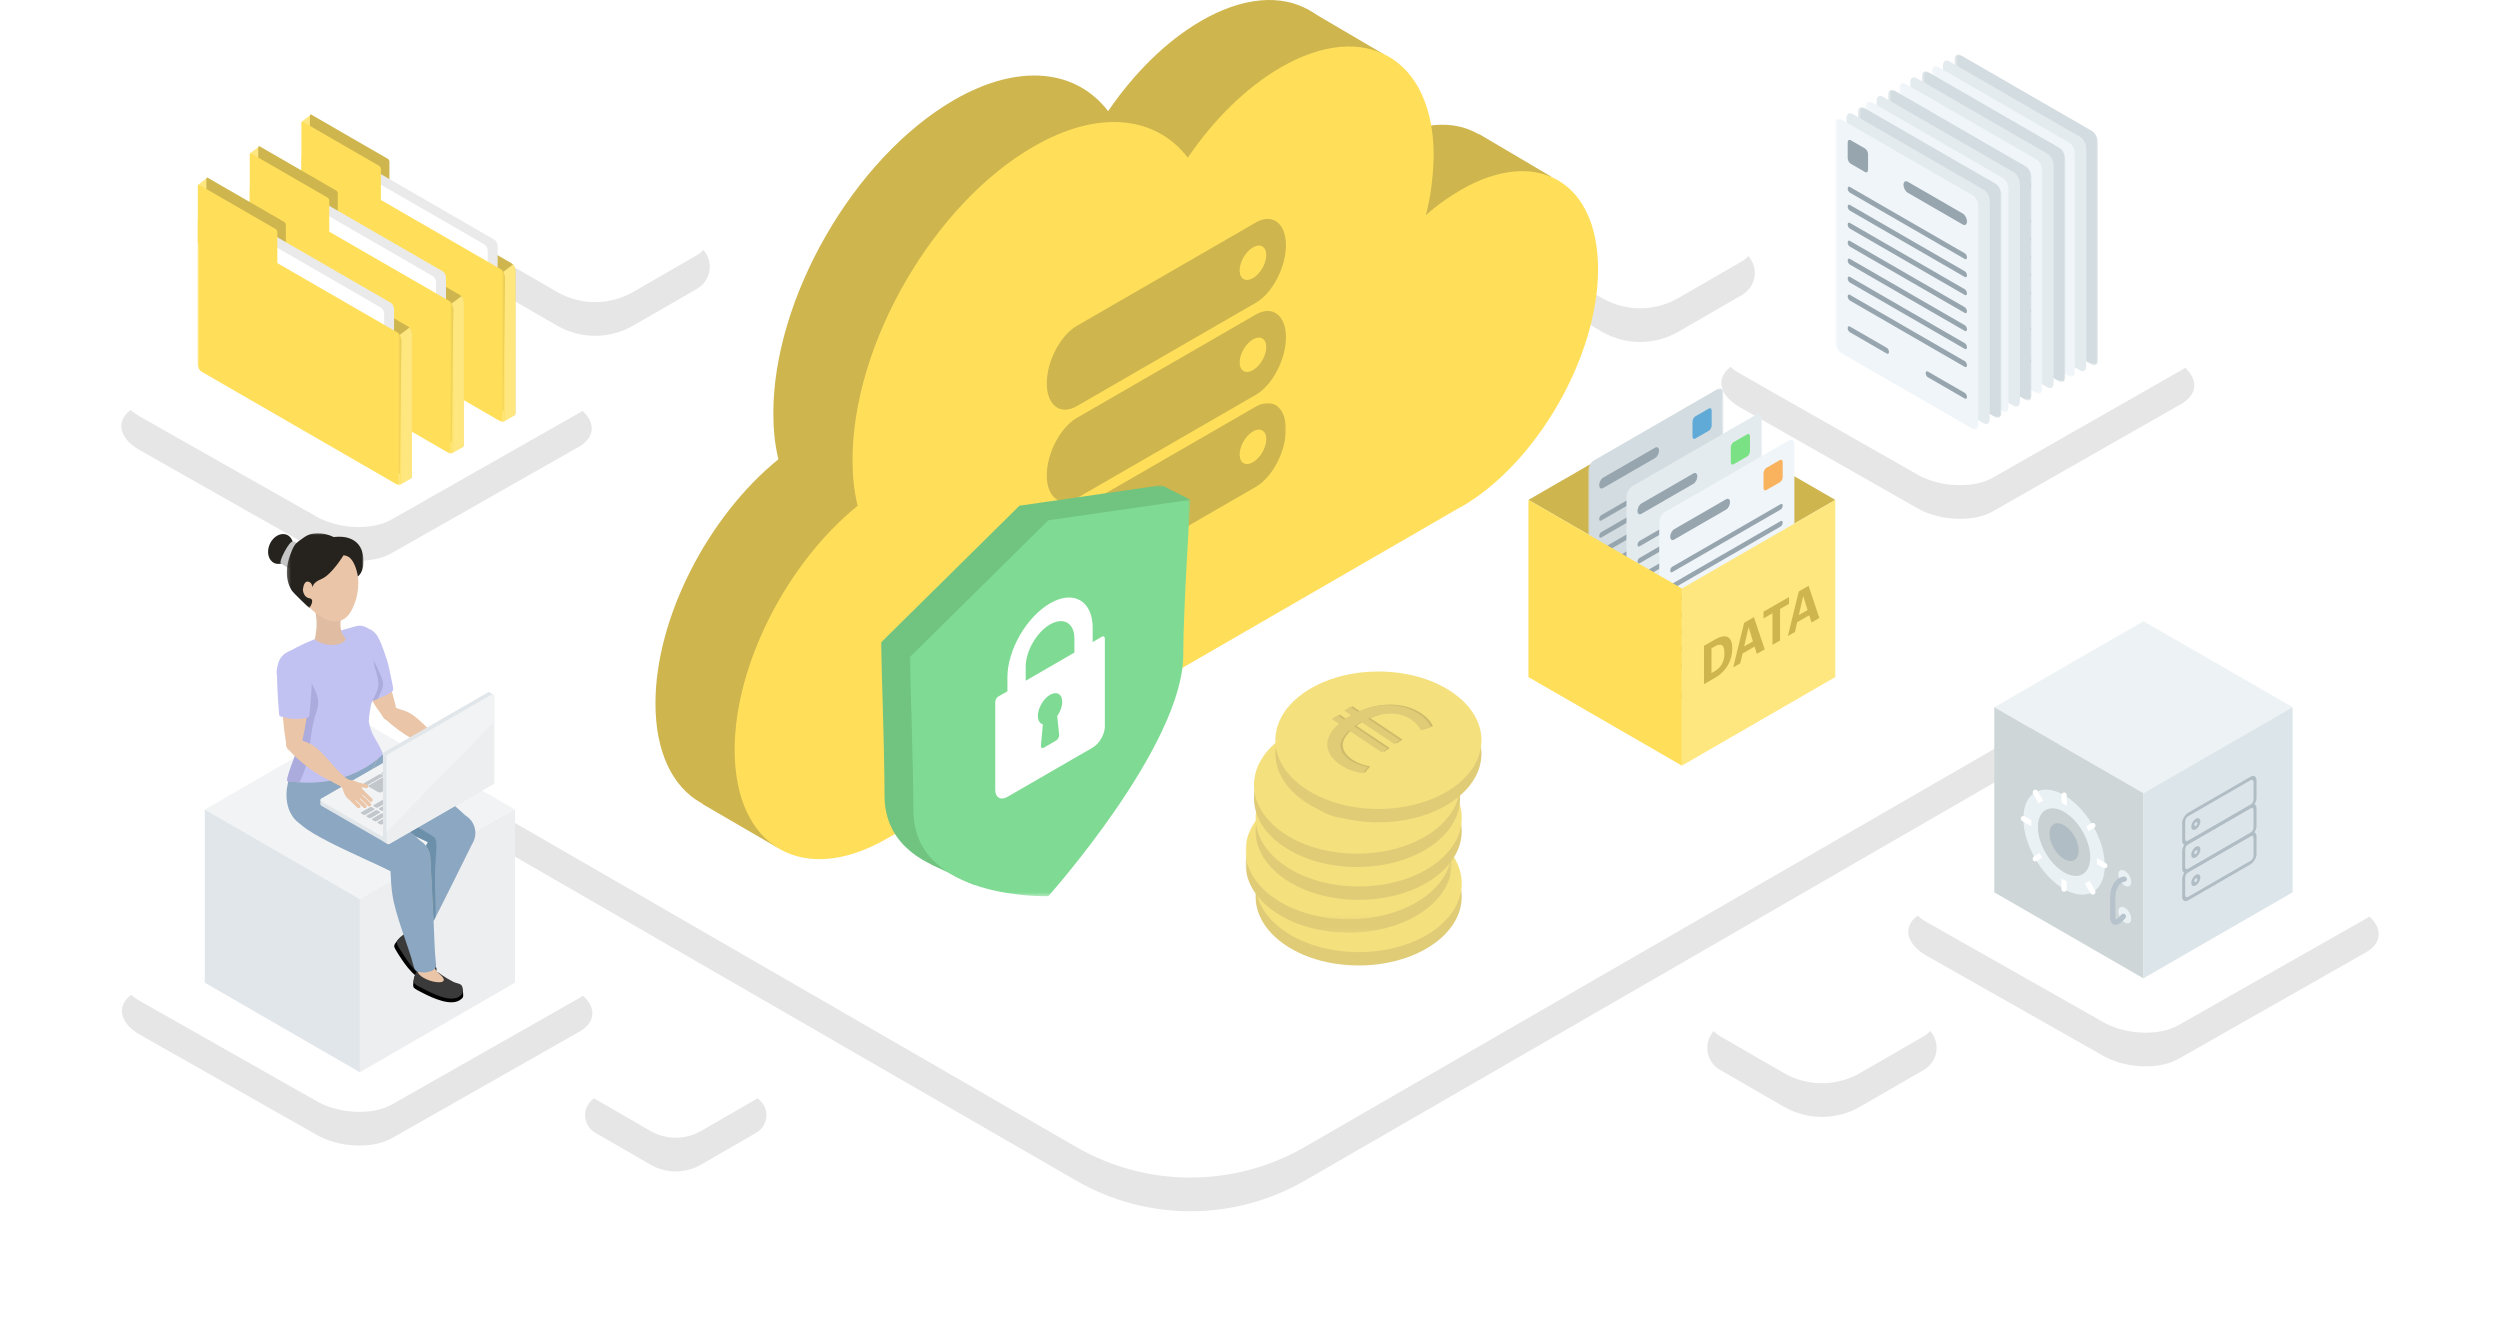 <svg xmlns="http://www.w3.org/2000/svg" xmlns:xlink="http://www.w3.org/1999/xlink" width="742" height="396" viewBox="0 0 742 396"><defs><polygon id="s" points="0 0 70.985 0 70.985 56.619 0 56.619"/><polygon id="u" points="0 0 83.351 0 83.351 117.658 0 117.658"/><polygon id="w" points="0 0 13.713 0 13.713 11.001 0 11.001"/><polygon id="y" points="0 0 83.35 0 83.35 117.659 0 117.659"/><polygon id="A" points="0 0 61.168 0 61.168 40.794 0 40.794"/><polygon id="C" points="0 0 61.168 0 61.168 40.794 0 40.794"/><polygon id="E" points="0 0 22.763 0 22.763 22.258 0 22.258"/><polygon id="G" points="0 0 40.121 0 40.121 87.009 0 87.009"/><polygon id="I" points="0 0 60.483 0 60.483 79.037 0 79.037"/><polygon id="K" points="0 0 60.482 0 60.482 79.037 0 79.037"/><polygon id="M" points="0 0 60.483 0 60.483 79.037 0 79.037"/><polygon id="O" points="0 0 60.482 0 60.482 79.037 0 79.037"/><polygon id="Q" points="0 0 60.483 0 60.483 79.037 0 79.037"/><polygon id="S" points="0 0 60.482 0 60.482 79.037 0 79.037"/><polygon id="U" points="0 0 42.54 0 42.54 92.251 0 92.251"/><polygon id="W" points="0 0 42.538 0 42.538 92.251 0 92.251"/><polygon id="Y" points="0 0 42.54 0 42.54 92.251 0 92.251"/><polygon id="aa" points="0 0 42.538 0 42.538 92.251 0 92.251"/><polygon id="ac" points="0 0 42.54 0 42.54 92.251 0 92.251"/><polygon id="ae" points="0 0 42.538 0 42.538 92.251 0 92.251"/><polygon id="ag" points="0 0 42.54 0 42.54 92.251 0 92.251"/><polygon id="ai" points="0 0 42.538 0 42.538 92.251 0 92.251"/><filter id="b" width="115.8%" height="130.2%" x="-7.9%" y="-12%" filterUnits="objectBoundingBox"><feOffset dy="10" in="SourceAlpha" result="shadowOffsetOuter1"/><feGaussianBlur in="shadowOffsetOuter1" result="shadowBlurOuter1" stdDeviation="18"/><feColorMatrix in="shadowBlurOuter1" values="0 0 0 0 0.216 0 0 0 0 0.561 0 0 0 0 0.749 0 0 0 0.3 0"/></filter><filter id="d" width="184.5%" height="248.9%" x="-42.3%" y="-61.8%" filterUnits="objectBoundingBox"><feOffset dy="10" in="SourceAlpha" result="shadowOffsetOuter1"/><feGaussianBlur in="shadowOffsetOuter1" result="shadowBlurOuter1" stdDeviation="18"/><feColorMatrix in="shadowBlurOuter1" values="0 0 0 0 0.216 0 0 0 0 0.561 0 0 0 0 0.749 0 0 0 0.3 0"/></filter><filter id="f" width="184.5%" height="248.9%" x="-42.3%" y="-61.8%" filterUnits="objectBoundingBox"><feOffset dy="10" in="SourceAlpha" result="shadowOffsetOuter1"/><feGaussianBlur in="shadowOffsetOuter1" result="shadowBlurOuter1" stdDeviation="18"/><feColorMatrix in="shadowBlurOuter1" values="0 0 0 0 0.216 0 0 0 0 0.561 0 0 0 0 0.749 0 0 0 0.3 0"/></filter><filter id="h" width="184.5%" height="248.9%" x="-42.3%" y="-61.8%" filterUnits="objectBoundingBox"><feOffset dy="10" in="SourceAlpha" result="shadowOffsetOuter1"/><feGaussianBlur in="shadowOffsetOuter1" result="shadowBlurOuter1" stdDeviation="18"/><feColorMatrix in="shadowBlurOuter1" values="0 0 0 0 0.216 0 0 0 0 0.561 0 0 0 0 0.749 0 0 0 0.3 0"/></filter><filter id="j" width="223.8%" height="331.2%" x="-61.9%" y="-94.8%" filterUnits="objectBoundingBox"><feOffset dy="10" in="SourceAlpha" result="shadowOffsetOuter1"/><feGaussianBlur in="shadowOffsetOuter1" result="shadowBlurOuter1" stdDeviation="18"/><feColorMatrix in="shadowBlurOuter1" values="0 0 0 0 0.216 0 0 0 0 0.561 0 0 0 0 0.749 0 0 0 0.3 0"/></filter><filter id="l" width="261.1%" height="398.3%" x="-80.5%" y="-122.8%" filterUnits="objectBoundingBox"><feOffset dy="10" in="SourceAlpha" result="shadowOffsetOuter1"/><feGaussianBlur in="shadowOffsetOuter1" result="shadowBlurOuter1" stdDeviation="18"/><feColorMatrix in="shadowBlurOuter1" values="0 0 0 0 0.216 0 0 0 0 0.561 0 0 0 0 0.749 0 0 0 0.3 0"/></filter><filter id="n" width="223.8%" height="331.2%" x="-61.9%" y="-94.8%" filterUnits="objectBoundingBox"><feOffset dy="10" in="SourceAlpha" result="shadowOffsetOuter1"/><feGaussianBlur in="shadowOffsetOuter1" result="shadowBlurOuter1" stdDeviation="18"/><feColorMatrix in="shadowBlurOuter1" values="0 0 0 0 0.216 0 0 0 0 0.561 0 0 0 0 0.749 0 0 0 0.3 0"/></filter><filter id="p" width="223.8%" height="331.2%" x="-61.9%" y="-94.8%" filterUnits="objectBoundingBox"><feOffset dy="10" in="SourceAlpha" result="shadowOffsetOuter1"/><feGaussianBlur in="shadowOffsetOuter1" result="shadowBlurOuter1" stdDeviation="18"/><feColorMatrix in="shadowBlurOuter1" values="0 0 0 0 0.216 0 0 0 0 0.561 0 0 0 0 0.749 0 0 0 0.3 0"/></filter><filter id="r" width="184.1%" height="247.5%" x="-42%" y="-61.2%" filterUnits="objectBoundingBox"><feOffset dy="10" in="SourceAlpha" result="shadowOffsetOuter1"/><feGaussianBlur in="shadowOffsetOuter1" result="shadowBlurOuter1" stdDeviation="18"/><feColorMatrix in="shadowBlurOuter1" values="0 0 0 0 0.216 0 0 0 0 0.561 0 0 0 0 0.749 0 0 0 0.3 0"/></filter><path id="a" d="M283.393,340.405 L61.626,212.368 C54.411,208.203 51.94,198.977 56.105,191.763 C57.429,189.47 59.333,187.566 61.626,186.242 L283.388,58.208 C304.39,46.083 330.264,46.083 351.266,58.209 L573.032,186.246 C580.247,190.411 582.719,199.637 578.553,206.851 C577.23,209.144 575.325,211.048 573.032,212.372 L351.27,340.406 C330.269,352.531 304.394,352.531 283.393,340.405 Z"/><path id="c" d="M58.648,327.19 L58.197,326.943 L5.579,297.133 C-0.83,293.48 -1.626,288.012 3.7,284.776 L3.991,284.605 L59.785,252.915 C65.321,249.777 74.977,250.089 81.422,253.555 L81.866,253.802 L134.419,283.654 C140.828,287.307 141.604,292.775 136.358,295.971 L136.072,296.14 L80.278,327.83 C74.873,330.894 65.641,330.67 59.12,327.432 L58.648,327.19 Z"/><path id="e" d="M58.466,153.613 L58.015,153.366 L5.397,123.556 C-1.012,119.903 -1.808,114.435 3.518,111.199 L3.809,111.028 L59.603,79.338 C65.139,76.2 74.795,76.512 81.24,79.978 L81.684,80.225 L134.238,110.077 C140.647,113.73 141.422,119.198 136.177,122.394 L135.89,122.563 L80.096,154.253 C74.692,157.317 65.459,157.093 58.938,153.855 L58.466,153.613 Z"/><path id="g" d="M588.83,303.69 L588.378,303.443 L535.761,273.633 C529.351,269.98 528.555,264.512 533.881,261.276 L534.173,261.105 L589.966,229.415 C595.503,226.277 605.158,226.589 611.603,230.055 L612.048,230.302 L664.601,260.154 C671.01,263.807 671.785,269.275 666.54,272.471 L666.253,272.64 L610.46,304.33 C605.055,307.394 595.822,307.17 589.302,303.932 L588.83,303.69 Z"/><path id="i" d="M493.438,318.468 L474.495,307.531 C470.887,305.449 469.651,300.836 471.734,297.229 C472.396,296.082 473.348,295.13 474.495,294.468 L493.438,283.531 C500.438,279.49 509.063,279.49 516.064,283.532 L535.007,294.469 C538.615,296.551 539.85,301.164 537.768,304.771 C537.106,305.918 536.154,306.87 535.007,307.532 L516.064,318.469 C509.064,322.51 500.439,322.51 493.438,318.468 Z"/><path id="k" d="M157.07,335.67 L140.66,326.196 C137.791,324.539 136.807,320.87 138.464,318 C138.991,317.088 139.748,316.33 140.66,315.804 L157.069,306.33 C161.71,303.651 167.428,303.651 172.069,306.33 L188.478,315.804 C191.348,317.461 192.331,321.131 190.674,324 C190.148,324.913 189.39,325.67 188.478,326.197 L172.07,335.67 C167.429,338.349 161.711,338.349 157.07,335.67 Z"/><path id="m" d="M439.48,88.468 L420.536,77.531 C416.929,75.449 415.693,70.836 417.776,67.229 C418.438,66.082 419.39,65.13 420.536,64.468 L439.479,53.531 C446.48,49.49 455.105,49.49 462.105,53.532 L481.049,64.469 C484.656,66.551 485.892,71.164 483.809,74.771 C483.147,75.918 482.195,76.87 481.049,77.532 L462.106,88.469 C455.105,92.51 446.48,92.51 439.48,88.468 Z"/><path id="o" d="M129.324,86.637 L110.38,75.7 C106.773,73.617 105.537,69.004 107.62,65.397 C108.282,64.251 109.234,63.298 110.38,62.636 L129.323,51.7 C136.324,47.658 144.949,47.658 151.949,51.7 L170.893,62.637 C174.5,64.72 175.736,69.332 173.654,72.94 C172.992,74.086 172.04,75.038 170.893,75.7 L151.95,86.637 C144.95,90.679 136.325,90.679 129.324,86.637 Z"/><path id="q" d="M533.669,141.164 L533.215,140.914 L480.319,110.824 C473.876,107.137 473.076,101.617 478.43,98.351 L478.723,98.178 L534.811,66.19 C540.377,63.022 550.084,63.337 556.563,66.836 L557.01,67.086 L609.841,97.218 C616.284,100.906 617.063,106.425 611.79,109.651 L611.502,109.822 L555.413,141.81 C549.98,144.902 540.699,144.676 534.143,141.408 L533.669,141.164 Z"/></defs><g fill="none" fill-rule="evenodd" transform="translate(36)"><g opacity=".1"><use xlink:href="#a" fill="#000" filter="url(#b)"/><use xlink:href="#a" fill="#FFF"/></g><g opacity=".1"><use xlink:href="#c" fill="#000" filter="url(#d)"/><use xlink:href="#c" fill="#FFF"/></g><g opacity=".1"><use xlink:href="#e" fill="#000" filter="url(#f)"/><use xlink:href="#e" fill="#FFF"/></g><g opacity=".1"><use xlink:href="#g" fill="#000" filter="url(#h)"/><use xlink:href="#g" fill="#FFF"/></g><g opacity=".1"><use xlink:href="#i" fill="#000" filter="url(#j)"/><use xlink:href="#i" fill="#FFF"/></g><g opacity=".1"><use xlink:href="#k" fill="#000" filter="url(#l)"/><use xlink:href="#k" fill="#FFF"/></g><g opacity=".1"><use xlink:href="#m" fill="#000" filter="url(#n)"/><use xlink:href="#m" fill="#FFF"/></g><g opacity=".1"><use xlink:href="#o" fill="#000" filter="url(#p)"/><use xlink:href="#o" fill="#FFF"/></g><g opacity=".1"><use xlink:href="#q" fill="#000" filter="url(#r)"/><use xlink:href="#q" fill="#FFF"/></g><g transform="translate(158.539)"><path fill="#CEB54D" fill-rule="nonzero" d="M215.396,42.558 C211.705,44.745 208.152,47.205 205.008,50.075 C206.512,44.335 207.195,38.321 207.332,32.444 C207.332,3.47 186.968,-8.284 161.957,6.203 C151.57,12.217 142.003,21.784 134.349,32.991 C124.919,20.691 107.971,18.504 88.564,29.711 C58.906,46.932 34.988,88.48 34.988,122.648 C34.988,127.295 35.398,131.805 36.492,136.315 C15.717,153.126 0,183.331 0,208.752 C0,237.726 20.364,249.48 45.375,234.993 L215.259,136.862 L215.259,136.862 C215.259,136.862 215.396,136.862 215.396,136.862 C237.947,123.878 256.124,92.17 256.124,66.202 C256.124,40.235 237.947,29.574 215.396,42.558 Z"/><polygon fill="#CEB54D" fill-rule="nonzero" points="265.828 52.399 244.507 39.825 238.903 49.802 253.8 65.792"/><polygon fill="#CEB54D" fill-rule="nonzero" points="216.079 16.044 193.255 2.65 196.261 21.511"/><polygon fill="#CEB54D" fill-rule="nonzero" points="36.355 251.667 13.804 238.546 30.615 237.453"/><path fill="#FFDF5A" fill-rule="nonzero" d="M239.04,56.362 C235.35,58.549 231.796,61.009 228.653,63.879 C230.156,58.139 230.84,52.125 230.976,46.248 C230.976,17.274 210.612,5.52 185.601,20.007 C175.214,26.021 165.647,35.588 157.993,46.795 C148.563,34.494 131.615,32.308 112.208,43.515 C82.55,60.599 58.496,102.147 58.496,136.452 C58.496,141.099 58.906,145.609 59.999,150.119 C39.225,166.93 23.508,197.135 23.508,222.556 C23.508,251.53 43.872,263.284 68.883,248.797 L225.919,158.046 L238.903,150.529 L238.903,150.529 C238.903,150.529 239.04,150.529 239.04,150.529 C261.591,137.545 279.768,105.837 279.768,79.87 C279.768,53.902 261.591,43.378 239.04,56.362 Z"/><g transform="matrix(-1 0 0 1 187.13 64.97)"><path fill="#CEB54D" d="M62.05,55.556 L8.935,24.89 C4.021,22.053 0,14.37 0,7.818 C0,1.265 4.021,-1.774 8.935,1.063 L62.05,31.729 C66.964,34.567 70.985,42.25 70.985,48.801 C70.985,55.354 66.964,58.394 62.05,55.556"/><path fill="#FFDF5A" d="M13.741,15.293 C13.741,17.812 11.972,18.833 9.791,17.573 C7.61,16.314 5.84,13.25 5.84,10.731 C5.84,8.212 7.61,7.191 9.791,8.451 C11.972,9.71 13.741,12.773 13.741,15.293"/><path fill="#CEB54D" d="M62.05,82.873 L8.935,52.208 C4.021,49.371 0,41.688 0,35.135 C0,28.583 4.021,25.544 8.935,28.381 L62.05,59.048 C66.964,61.885 70.985,69.568 70.985,76.12 C70.985,82.672 66.964,85.711 62.05,82.873"/><path fill="#FFDF5A" d="M13.741,42.611 C13.741,45.13 11.972,46.152 9.791,44.891 C7.61,43.632 5.84,40.568 5.84,38.049 C5.84,35.53 7.61,34.509 9.791,35.769 C11.972,37.028 13.741,40.091 13.741,42.611"/><g transform="translate(0 54.636)"><mask id="t" fill="#fff"><use xlink:href="#s"/></mask><path fill="#CEB54D" d="M62.05,55.556 L8.935,24.889 C4.021,22.052 0,14.369 0,7.817 C0,1.266 4.021,-1.774 8.935,1.064 L62.05,31.73 C66.964,34.566 70.985,42.249 70.985,48.802 C70.985,55.354 66.964,58.393 62.05,55.556" mask="url(#t)"/></g><path fill="#FFDF5A" d="M13.741,69.929 C13.741,72.449 11.972,73.47 9.791,72.21 C7.61,70.951 5.84,67.886 5.84,65.367 C5.84,62.848 7.61,61.827 9.791,63.087 C11.972,64.346 13.741,67.41 13.741,69.929"/></g></g><g transform="translate(225.417 144)"><mask id="v" fill="#fff"><use xlink:href="#u"/></mask><path fill="#70C480" d="M81.214,45.988 C81.214,72.843 41.159,117.649 41.159,117.649 C41.159,117.649 1.105,118.917 1.105,92.062 C1.105,77.787 0,46.757 0,46.757 L41.159,6.09 L83.351,-0.001 C83.351,-0.001 81.214,32.333 81.214,45.988" mask="url(#v)"/><g transform="translate(78.198)"><mask id="x" fill="#fff"><use xlink:href="#w"/></mask><polygon fill="#70C480" points="13.714 4.341 5.151 0 0 11.001" mask="url(#x)"/></g><polygon fill="#70C480" points="27.666 118.603 14.845 112.497 26.885 109.005"/><g transform="translate(8.562 4.341)"><mask id="z" fill="#fff"><use xlink:href="#y"/></mask><path fill="#7FDB93" d="M81.214,45.989 C81.214,72.844 41.159,117.649 41.159,117.649 C41.159,117.649 1.105,118.917 1.105,92.062 C1.105,77.787 0,46.757 0,46.757 L41.159,6.091 L83.351,0 C83.351,0 81.214,32.334 81.214,45.989" mask="url(#z)"/></g><path fill="#FFF" d="M57.467,49.688 L43.008,58.043 L43.008,53.866 C43.008,49.258 46.25,43.637 50.237,41.332 C54.225,39.03 57.467,40.905 57.467,45.51 L57.467,49.688 Z M52.942,74.117 C52.972,74.397 52.889,74.739 52.718,75.059 C52.546,75.379 52.301,75.647 52.045,75.796 L48.43,77.884 C48.174,78.033 47.928,78.047 47.757,77.927 C47.585,77.804 47.503,77.554 47.53,77.243 L48.102,70.991 C47.175,70.748 46.623,69.836 46.623,68.486 C46.623,66.183 48.244,63.372 50.237,62.219 C52.231,61.068 53.852,62.005 53.852,64.308 C53.852,65.658 53.3,67.209 52.373,68.522 L52.942,74.117 Z M65.6,44.987 L62.889,46.556 L62.889,42.378 C62.889,34.317 57.213,31.036 50.237,35.068 C43.26,39.1 37.586,48.937 37.586,56.998 L37.586,61.176 L34.875,62.742 C34.375,63.032 33.971,63.732 33.971,64.308 L33.971,90.418 C33.971,91.546 34.36,92.346 34.991,92.733 C35.649,93.137 36.568,93.093 37.586,92.504 L62.889,77.884 C64.883,76.733 66.504,73.923 66.504,71.618 L66.504,45.51 C66.504,44.932 66.1,44.7 65.6,44.987 L65.6,44.987 Z"/></g><g transform="translate(333.687 199.307)"><path fill="#E0CC77" d="M55.196,81.274 C43.252,89.239 23.888,89.239 11.944,81.274 C0,73.308 0,60.393 11.943,52.428 C23.887,44.462 43.251,44.463 55.195,52.428 C67.139,60.394 67.14,73.309 55.196,81.274"/><path fill="#F4E07D" d="M55.196,77.311 C43.252,85.276 23.888,85.276 11.944,77.311 C0,69.345 0,56.43 11.943,48.465 C23.887,40.499 43.251,40.5 55.195,48.465 C67.139,56.431 67.14,69.346 55.196,77.311"/><path fill="#CEBB6B" d="M29.565,72.494 C27.786,72.266 25.29,71.559 23.033,70.054 C20.263,68.206 18.861,65.857 19.134,63.394 C19.271,61.569 20.399,59.676 22.554,57.829 L20.434,56.415 L22.109,55.297 L24.059,56.597 C24.23,56.483 24.401,56.369 24.572,56.255 C25.119,55.89 25.666,55.571 26.179,55.274 L24.161,53.929 L25.871,52.788 L28.128,54.294 C30.932,52.971 33.942,52.332 36.712,52.309 C40.268,52.264 43.517,53.062 46.322,54.932 C48.339,56.278 49.331,57.715 49.776,58.696 L46.835,59.745 C46.493,58.832 45.501,57.578 43.962,56.552 C42.115,55.32 39.961,54.75 37.567,54.795 C35.549,54.773 33.326,55.343 31.172,56.323 L40.713,62.687 L39.003,63.827 L29.154,57.259 C28.675,57.532 28.128,57.852 27.649,58.171 C27.444,58.308 27.273,58.422 27.034,58.581 L36.951,65.196 L35.276,66.313 L25.598,59.859 C23.888,61.364 23.101,62.801 22.998,64.101 C22.93,65.834 23.99,67.408 25.837,68.64 C27.65,69.848 29.907,70.442 31.138,70.67 L29.565,72.494 Z"/><path fill="#E0CC77" d="M28.842,72.663 C27.063,72.435 24.567,71.728 22.31,70.223 C19.54,68.375 18.138,66.026 18.411,63.563 C18.548,61.738 19.676,59.845 21.831,57.998 L19.71,56.584 L21.386,55.466 L23.336,56.766 C23.507,56.652 23.678,56.538 23.849,56.424 C24.396,56.059 24.943,55.74 25.456,55.443 L23.438,54.098 L25.148,52.957 L27.405,54.462 C30.209,53.14 33.219,52.501 35.989,52.478 C39.545,52.433 42.794,53.231 45.599,55.101 C47.616,56.447 48.608,57.884 49.053,58.865 L46.112,59.914 C45.77,59.001 44.778,57.747 43.239,56.721 C41.392,55.489 39.238,54.919 36.844,54.964 C34.826,54.942 32.603,55.512 30.449,56.492 L39.99,62.856 L38.28,63.996 L28.431,57.428 C27.952,57.701 27.405,58.021 26.926,58.34 C26.721,58.477 26.55,58.591 26.311,58.75 L36.228,65.365 L34.553,66.482 L24.875,60.028 C23.165,61.533 22.378,62.97 22.275,64.27 C22.207,66.003 23.267,67.577 25.114,68.809 C26.927,70.017 29.184,70.61 30.415,70.838 L28.842,72.663 Z"/><g transform="translate(0 36.712)"><mask id="B" fill="#fff"><use xlink:href="#A"/></mask><path fill="#E0CC77" d="M52.21,34.82 C40.266,42.785 20.902,42.785 8.958,34.82 C-2.986,26.854 -2.986,13.939 8.957,5.974 C20.901,-1.992 40.265,-1.991 52.209,5.974 C64.153,13.94 64.154,26.855 52.21,34.82" mask="url(#B)"/></g><g transform="translate(0 32.749)"><mask id="D" fill="#fff"><use xlink:href="#C"/></mask><path fill="#F4E07D" d="M52.21,34.82 C40.266,42.785 20.902,42.785 8.958,34.82 C-2.986,26.854 -2.986,13.939 8.957,5.974 C20.901,-1.992 40.265,-1.991 52.209,5.974 C64.153,13.94 64.154,26.855 52.21,34.82" mask="url(#D)"/></g><path fill="#CEBB6B" d="M26.579,62.752 C24.8,62.524 22.304,61.817 20.047,60.312 C17.277,58.464 15.875,56.115 16.148,53.652 C16.285,51.827 17.413,49.934 19.568,48.087 L17.447,46.673 L19.123,45.555 L21.073,46.855 C21.244,46.741 21.415,46.627 21.586,46.513 C22.133,46.148 22.68,45.829 23.193,45.532 L21.175,44.187 L22.885,43.046 L25.142,44.552 C27.946,43.229 30.956,42.59 33.726,42.567 C37.282,42.522 40.531,43.32 43.336,45.19 C45.353,46.536 46.345,47.973 46.79,48.954 L43.849,50.003 C43.507,49.091 42.515,47.836 40.976,46.81 C39.129,45.578 36.975,45.008 34.581,45.053 C32.563,45.031 30.34,45.601 28.186,46.581 L37.727,52.945 L36.017,54.085 L26.168,47.517 C25.689,47.79 25.142,48.11 24.663,48.429 C24.458,48.566 24.287,48.68 24.048,48.839 L33.965,55.454 L32.29,56.571 L22.612,50.117 C20.902,51.622 20.115,53.059 20.012,54.359 C19.944,56.092 21.004,57.666 22.851,58.898 C24.664,60.106 26.921,60.7 28.152,60.928 L26.579,62.752 Z"/><path fill="#E0CC77" d="M25.855,62.921 C24.076,62.693 21.581,61.986 19.323,60.481 C16.553,58.633 15.152,56.284 15.425,53.821 C15.562,51.996 16.689,50.103 18.845,48.256 L16.724,46.842 L18.399,45.724 L20.349,47.024 C20.52,46.91 20.692,46.796 20.863,46.682 C21.41,46.317 21.956,45.998 22.47,45.701 L20.451,44.356 L22.162,43.215 L24.419,44.72 C27.223,43.398 30.233,42.759 33.002,42.736 C36.559,42.691 39.807,43.489 42.612,45.359 C44.63,46.705 45.621,48.142 46.066,49.123 L43.126,50.172 C42.783,49.259 41.791,48.005 40.252,46.979 C38.406,45.747 36.252,45.177 33.858,45.222 C31.84,45.2 29.616,45.77 27.462,46.75 L37.004,53.114 L35.294,54.254 L25.445,47.686 C24.965,47.959 24.419,48.279 23.939,48.598 C23.735,48.735 23.564,48.849 23.325,49.008 L33.242,55.623 L31.567,56.74 L21.889,50.286 C20.178,51.791 19.392,53.228 19.288,54.528 C19.221,56.261 20.28,57.835 22.128,59.067 C23.941,60.275 26.198,60.869 27.428,61.097 L25.855,62.921 Z"/><path fill="#E0CC77" d="M55.196,61.79 C43.252,69.755 23.888,69.755 11.944,61.79 C0,53.824 0,40.909 11.943,32.944 C23.887,24.978 43.251,24.979 55.195,32.944 C67.139,40.91 67.14,53.825 55.196,61.79"/><path fill="#F4E07D" d="M55.196,57.827 C43.252,65.792 23.888,65.792 11.944,57.827 C0,49.861 0,36.946 11.943,28.981 C23.887,21.015 43.251,21.016 55.195,28.981 C67.139,36.947 67.14,49.862 55.196,57.827"/><path fill="#CEBB6B" d="M29.565,53.011 C27.786,52.783 25.29,52.076 23.033,50.571 C20.263,48.723 18.861,46.374 19.134,43.911 C19.271,42.086 20.399,40.193 22.554,38.346 L20.434,36.932 L22.109,35.814 L24.059,37.114 C24.23,37 24.401,36.886 24.572,36.772 C25.119,36.407 25.666,36.088 26.179,35.791 L24.161,34.446 L25.871,33.305 L28.128,34.81 C30.932,33.488 33.942,32.849 36.712,32.826 C40.268,32.781 43.517,33.579 46.322,35.449 C48.339,36.795 49.331,38.232 49.776,39.213 L46.835,40.262 C46.493,39.349 45.501,38.095 43.962,37.069 C42.115,35.837 39.961,35.267 37.567,35.312 C35.549,35.29 33.326,35.86 31.172,36.84 L40.713,43.204 L39.003,44.344 L29.154,37.776 C28.675,38.049 28.128,38.369 27.649,38.688 C27.444,38.825 27.273,38.939 27.034,39.098 L36.951,45.713 L35.276,46.83 L25.598,40.376 C23.888,41.881 23.101,43.318 22.998,44.618 C22.93,46.351 23.99,47.925 25.837,49.157 C27.65,50.365 29.907,50.958 31.138,51.186 L29.565,53.011 Z"/><path fill="#E0CC77" d="M28.842,53.18 C27.063,52.952 24.567,52.245 22.31,50.74 C19.54,48.892 18.138,46.543 18.411,44.08 C18.548,42.255 19.676,40.362 21.831,38.515 L19.71,37.101 L21.386,35.983 L23.336,37.283 C23.507,37.169 23.678,37.055 23.849,36.941 C24.396,36.576 24.943,36.257 25.456,35.96 L23.438,34.615 L25.148,33.474 L27.405,34.98 C30.209,33.657 33.219,33.018 35.989,32.995 C39.545,32.95 42.794,33.748 45.599,35.618 C47.616,36.964 48.608,38.401 49.053,39.382 L46.112,40.431 C45.77,39.518 44.778,38.264 43.239,37.238 C41.392,36.006 39.238,35.436 36.844,35.481 C34.826,35.459 32.603,36.029 30.449,37.009 L39.99,43.373 L38.28,44.513 L28.431,37.945 C27.952,38.218 27.405,38.538 26.926,38.857 C26.721,38.994 26.55,39.108 26.311,39.267 L36.228,45.882 L34.553,46.999 L24.875,40.545 C23.165,42.05 22.378,43.487 22.275,44.787 C22.207,46.52 23.267,48.094 25.114,49.326 C26.927,50.534 29.184,51.128 30.415,51.356 L28.842,53.18 Z"/><path fill="#E0CC77" d="M54.709,52.049 C42.765,60.014 23.401,60.014 11.457,52.049 C-0.487,44.083 -0.487,31.168 11.456,23.203 C23.4,15.237 42.764,15.238 54.708,23.203 C66.652,31.169 66.653,44.084 54.709,52.049"/><path fill="#F4E07D" d="M54.709,48.086 C42.765,56.051 23.401,56.051 11.457,48.086 C-0.487,40.12 -0.487,27.205 11.456,19.24 C23.4,11.274 42.764,11.275 54.708,19.24 C66.652,27.206 66.653,40.121 54.709,48.086"/><path fill="#CEBB6B" d="M29.078,43.269 C27.299,43.041 24.802,42.334 22.546,40.829 C19.776,38.981 18.373,36.632 18.646,34.169 C18.784,32.344 19.912,30.451 22.067,28.604 L19.947,27.19 L21.622,26.072 L23.572,27.372 C23.742,27.258 23.913,27.144 24.084,27.03 C24.631,26.665 25.178,26.346 25.692,26.049 L23.674,24.704 L25.384,23.563 L27.64,25.068 C30.445,23.746 33.455,23.107 36.224,23.084 C39.781,23.039 43.029,23.837 45.834,25.707 C47.852,27.053 48.843,28.49 49.288,29.471 L46.347,30.52 C46.005,29.607 45.014,28.353 43.474,27.327 C41.627,26.095 39.474,25.525 37.08,25.57 C35.062,25.548 32.839,26.118 30.684,27.098 L40.225,33.462 L38.516,34.602 L28.666,28.034 C28.188,28.307 27.64,28.627 27.162,28.946 C26.956,29.083 26.785,29.197 26.547,29.356 L36.464,35.971 L34.788,37.088 L25.11,30.634 C23.401,32.139 22.613,33.576 22.511,34.876 C22.442,36.609 23.503,38.183 25.349,39.415 C27.163,40.623 29.419,41.216 30.651,41.445 L29.078,43.269 Z"/><path fill="#E0CC77" d="M28.354,43.438 C26.575,43.21 24.079,42.503 21.822,40.998 C19.052,39.15 17.65,36.801 17.923,34.338 C18.06,32.513 19.188,30.62 21.343,28.773 L19.222,27.359 L20.898,26.241 L22.848,27.541 C23.019,27.427 23.19,27.313 23.361,27.199 C23.908,26.834 24.455,26.515 24.968,26.218 L22.95,24.873 L24.66,23.732 L26.917,25.238 C29.721,23.915 32.731,23.276 35.501,23.253 C39.057,23.208 42.306,24.006 45.111,25.876 C47.128,27.222 48.12,28.659 48.565,29.64 L45.624,30.689 C45.282,29.777 44.29,28.522 42.751,27.496 C40.904,26.264 38.75,25.694 36.356,25.739 C34.338,25.717 32.115,26.287 29.961,27.267 L39.502,33.631 L37.792,34.771 L27.943,28.203 C27.464,28.476 26.917,28.796 26.438,29.115 C26.233,29.252 26.062,29.366 25.823,29.525 L35.74,36.14 L34.065,37.257 L24.387,30.803 C22.677,32.308 21.89,33.745 21.787,35.045 C21.719,36.778 22.779,38.352 24.626,39.584 C26.439,40.792 28.696,41.386 29.927,41.614 L28.354,43.438 Z"/><path fill="#E0CC77" d="M61.058,38.783 C49.114,46.748 29.75,46.748 17.806,38.783 C5.862,30.817 5.862,17.902 17.805,9.937 C29.749,1.971 49.113,1.972 61.057,9.937 C73.001,17.903 73.002,30.818 61.058,38.783"/><path fill="#F4E07D" d="M61.058,34.82 C49.114,42.785 29.75,42.785 17.806,34.82 C5.862,26.854 5.862,13.939 17.805,5.974 C29.749,-1.992 49.113,-1.991 61.057,5.974 C73.001,13.94 73.002,26.855 61.058,34.82"/><path fill="#CEBB6B" d="M35.427,30.004 C33.648,29.776 31.152,29.069 28.895,27.564 C26.125,25.716 24.723,23.367 24.996,20.904 C25.133,19.079 26.261,17.186 28.416,15.339 L26.295,13.925 L27.971,12.807 L29.921,14.107 L30.434,13.765 C30.981,13.4 31.528,13.081 32.041,12.784 L30.023,11.439 L31.733,10.298 L33.99,11.803 C36.794,10.481 39.804,9.842 42.574,9.819 C46.13,9.774 49.379,10.572 52.184,12.442 C54.201,13.788 55.193,15.225 55.638,16.206 L52.697,17.255 C52.355,16.342 51.363,15.088 49.824,14.062 C47.977,12.83 45.823,12.26 43.429,12.305 C41.411,12.283 39.188,12.853 37.034,13.833 L46.575,20.197 L44.865,21.337 L35.016,14.769 C34.537,15.042 33.99,15.362 33.511,15.681 C33.306,15.818 33.135,15.932 32.896,16.091 L42.813,22.706 L41.138,23.823 L31.46,17.369 C29.75,18.874 28.963,20.311 28.86,21.611 C28.792,23.344 29.852,24.918 31.699,26.15 C33.512,27.358 35.769,27.952 37,28.18 L35.427,30.004 Z"/><path fill="#E0CC77" d="M34.704,30.172 C32.925,29.944 30.429,29.237 28.172,27.732 C25.402,25.884 24,23.535 24.273,21.072 C24.41,19.247 25.538,17.354 27.693,15.507 L25.572,14.093 L27.248,12.975 L29.198,14.275 L29.711,13.933 C30.258,13.568 30.805,13.249 31.318,12.952 L29.3,11.607 L31.01,10.466 L33.267,11.972 C36.071,10.649 39.081,10.01 41.851,9.987 C45.407,9.942 48.656,10.74 51.461,12.61 C53.478,13.956 54.47,15.393 54.915,16.374 L51.974,17.423 C51.632,16.511 50.64,15.256 49.101,14.23 C47.254,12.998 45.1,12.428 42.706,12.473 C40.688,12.451 38.465,13.021 36.311,14.001 L45.852,20.365 L44.142,21.505 L34.293,14.937 C33.814,15.21 33.267,15.53 32.788,15.849 C32.583,15.986 32.412,16.1 32.173,16.259 L42.09,22.874 L40.415,23.991 L30.737,17.537 C29.027,19.042 28.24,20.479 28.137,21.779 C28.069,23.512 29.129,25.086 30.976,26.318 C32.789,27.526 35.046,28.12 36.277,28.348 L34.704,30.172 Z"/></g><g transform="matrix(-1 0 0 1 116.867 158.245)"><polygon fill="#F2F3F4" points="0 82.029 46.037 108.609 92.073 82.028 46.038 55.448"/><polygon fill="#EDEEEF" points=".021 133.419 46.059 160 46.059 108.593 .021 82.012"/><polygon fill="#E1E6EA" points="46.058 108.592 46.058 160 92.096 133.419 92.096 82.012"/><g transform="translate(6.139)"><path fill="#F7D9AD" d="M14.463,84.284 C11.938,82.745 8.646,83.545 7.107,86.07 C5.57,88.594 6.37,91.888 8.893,93.425 C11.418,94.963 14.711,94.164 16.25,91.64 C17.788,89.115 16.989,85.822 14.463,84.284"/><path fill="#EFCA95" d="M43.528,78.328 C43.89,78.057 44.15,77.838 44.475,77.569 C47.691,74.906 48.138,70.139 45.474,66.924 C43.033,63.978 38.828,63.354 35.667,65.319 L35.067,65.494 C32.989,66.468 30.592,67.81 27.829,69.358 C23.241,71.928 14.241,79.296 8.933,84.281 L8.384,84.729 C6.107,86.615 5.79,89.989 7.676,92.266 C9.385,94.329 12.314,94.781 14.543,93.447 L15.002,93.2 C19.251,90.507 37.577,83.294 43.115,78.676 L43.528,78.328 Z"/><path fill="#F7D9AD" d="M21.121,119.734 C21.815,120.941 23.355,121.355 24.562,120.661 C25.769,119.966 26.183,118.425 25.489,117.22 C24.795,116.013 23.253,115.597 22.048,116.292 C20.841,116.987 20.426,118.527 21.121,119.734"/><path fill="#F7D9AD" d="M21.138,119.726 C21.833,120.933 23.372,121.347 24.579,120.654 C25.69,120.014 26.13,118.658 25.651,117.505 L25.442,116.458 C25.348,115.978 25.165,114.87 25.171,114.869 C24.001,109.384 23.145,103.111 21.582,97.883 C20.329,93.69 18.335,90.642 16.706,86.788 L16.371,86.184 C14.897,83.623 11.625,82.741 9.063,84.216 C6.501,85.69 5.62,88.962 7.094,91.524 L7.171,91.707 C7.285,91.937 16.169,109.921 18.591,114.51 C18.591,114.51 18.591,114.51 18.592,114.51 C19.222,115.75 20.513,118.508 21.12,119.697 L21.138,119.726 Z"/><path fill="#87594C" d="M20.144,117.543 C19.551,116.428 21.321,117.423 22.435,116.828 C23.55,116.235 24.246,113.191 24.839,114.306 L25.684,117.358 C25.805,117.598 25.76,117.815 25.908,118.133 C26.234,118.835 27.214,119.783 27.73,121.288 L27.272,121.698 C27.615,122.553 27.569,123.625 27.023,124.65 C25.813,126.916 23.25,131.529 20.238,130.956 C18.193,130.567 19.636,125.587 20.627,123.933 C20.779,123.682 21.073,123.009 21.073,123.009 C21.615,121.914 21.519,120.856 21.354,120.129 L20.144,117.543 Z"/><path fill="#000" d="M28.289,125.289 C26.556,127.989 22.907,133.481 19.217,132.688 C18.602,132.556 18.434,132.506 18.05,131.681 C17.937,131.439 17.7,131.082 17.64,130.79 C17.242,128.861 22.991,128.678 23.913,127.379 C25.311,125.413 25.783,124.059 27.227,122.053 C27.883,121.139 27.319,119.345 27.904,119.989 C28.014,120.11 28.764,120.847 28.852,120.983 C29.167,121.475 29.676,121.911 29.735,122.54 C29.778,122.99 28.838,124.433 28.289,125.289"/><path fill="#3A3A3A" d="M20.64,123.654 C20.778,123.336 21.248,122.218 21.405,122.172 C18.235,129.905 27.848,121.912 26.232,118.69 C27.255,119.184 28.517,120.369 28.851,120.984 C29.309,121.825 28.182,123.206 27.531,124.245 C25.905,126.843 22.483,132.496 18.854,131.692 C18.134,131.533 17.408,131 17.164,129.577 C17.005,128.642 18.137,128.027 18.696,127.174 C19.49,125.956 20.299,124.445 20.64,123.654"/><path fill="#EAC5A7" d="M28.958,53.806 C29.197,54.999 30.358,55.771 31.551,55.532 C32.743,55.291 33.515,54.13 33.276,52.938 C33.036,51.745 31.875,50.973 30.683,51.212 C29.49,51.453 28.718,52.613 28.958,53.806"/><path fill="#EAC5A7" d="M34.649,35.166 C32.931,38.756 29.547,48.852 28.943,53.222 C28.943,53.222 28.957,53.643 28.994,53.833 C29.235,55.026 30.396,55.798 31.588,55.559 C32.133,55.448 32.588,55.147 32.902,54.738 C32.902,54.738 35.196,51.443 35.187,51.433 C37.011,48.317 44.803,36.553 45.136,33.065 L45.171,32.882 C45.413,31.408 44.85,30.006 43.53,28.985 C42.09,27.869 40.022,27.815 38.529,28.864 C38.519,28.869 38.509,28.876 38.5,28.884 C38.037,29.214 37.666,29.656 37.37,30.142 C36.847,31.001 35.746,32.876 34.649,35.166"/><path fill="#EAC5A7" d="M15.674,65.038 C17.179,64.402 20.612,62.857 20.769,62.795 C26.216,60.658 31.285,56.237 32.181,55.337 L32.355,55.178 C32.801,54.924 33.016,54.624 33.198,54.1 C33.597,52.951 32.987,51.696 31.838,51.298 C31.09,51.038 30.36,51.178 29.722,51.674 L29.55,51.753 C28.394,52.194 26.671,52.608 25.632,53.123 C21.735,55.055 18.045,60.465 14.105,62.642 L14.096,62.649 C13.875,62.813 13.679,63.069 13.582,63.348 C13.324,64.092 13.718,64.907 14.463,65.166 C14.88,65.31 15.317,65.25 15.667,65.039 L15.674,65.038 Z"/><path fill="#EAC5A7" d="M15.694,64.992 C16.343,64.56 16.519,63.683 16.087,63.034 C15.657,62.384 14.78,62.208 14.131,62.64 C13.481,63.072 13.305,63.949 13.736,64.598 C14.168,65.248 15.044,65.424 15.694,64.992"/><path fill="#EAC5A7" d="M13.973,68.077 C14.8,67.386 15.136,66.636 15.537,65.589 C15.772,64.971 16.156,64.71 16.193,64.352 C16.225,64.055 15.36,62.498 14.727,62.465 C14.345,62.445 14.042,62.732 13.177,62.723 C12.295,62.713 11.291,63.138 10.442,63.847 C10.192,64.056 9.489,64.502 9.794,64.54 C9.946,64.56 10.112,64.758 9.955,64.95 C9.863,65.062 9.631,65.22 9.529,65.316 C8.914,65.89 9.512,67.032 10.093,67.727 C11.067,68.895 12.805,69.052 13.973,68.077"/><path fill="#EAC5A7" d="M10.83 64.929 10.83 64.929C10.639 64.699 10.294 64.667 10.064 64.86L6.618 67.736C6.389 67.927 6.358 68.272 6.55 68.502L6.55 68.502C6.742 68.732 7.086 68.764 7.317 68.571L10.762 65.695C10.991 65.504 11.022 65.158 10.83 64.929M11.2 66.308 11.2 66.308C11.008 66.078 10.663 66.047 10.433 66.239L6.987 69.115C6.758 69.306 6.727 69.652 6.919 69.882 7.111 70.111 7.455 70.143 7.687 69.95L11.131 67.074C11.361 66.883 11.391 66.538 11.2 66.308M12.491 66.918 12.491 66.918C12.3 66.688 11.954 66.656 11.724 66.849L8.279 69.725C8.049 69.916 8.019 70.261 8.21 70.491L8.21 70.491C8.403 70.721 8.747 70.753 8.978 70.56L12.422 67.684C12.652 67.493 12.682 67.147 12.491 66.918M14.316 67.082 14.316 67.082C14.124 66.852 13.779 66.82 13.549 67.013L10.104 69.889C9.874 70.08 9.844 70.425 10.035 70.655L10.035 70.655C10.228 70.885 10.572 70.917 10.803 70.724L14.247 67.848C14.477 67.657 14.507 67.312 14.316 67.082M13.564 63.337 13.564 63.337C13.513 63.043 13.23 62.843 12.934 62.894L8.514 63.662C8.218 63.713 8.019 63.996 8.07 64.292 8.122 64.587 8.406 64.786 8.7 64.735L13.121 63.967C13.416 63.915 13.615 63.632 13.564 63.337"/><path fill="#EAC5A7" d="M15.698,64.998 C16.348,64.566 16.524,63.689 16.092,63.04 C15.661,62.39 14.785,62.214 14.135,62.646 C13.486,63.078 13.31,63.955 13.74,64.604 C14.172,65.254 15.049,65.43 15.698,64.998"/><path fill="#F7D9AD" d="M32.203,72.547 C32.664,76.68 36.386,79.655 40.519,79.195 C44.65,78.734 47.626,75.011 47.165,70.88 C46.704,66.747 42.982,63.773 38.851,64.232 C34.719,64.693 31.742,68.415 32.203,72.547"/><path fill="#F7D297" d="M36.75,32.833 C37.01,35.167 39.112,36.847 41.445,36.587 C43.778,36.327 45.459,34.224 45.199,31.892 C44.938,29.558 42.836,27.878 40.504,28.138 C38.17,28.398 36.49,30.499 36.75,32.833"/><path fill="#C2C2F2" d="M36.993,28.803 C36.773,28.769 36.477,28.8 36.719,28.663 C36.158,28.981 35.222,29.447 34.326,31.199 C33.429,32.95 31.747,37.633 31.308,39.743 C30.191,45.113 29.923,46.027 30.081,46.584 C30.245,47.157 31.48,47.812 32.872,48.429 C34.076,48.965 35.543,49.574 35.943,49.466 C36.515,49.309 36.543,47.486 36.634,47.103 C37.854,41.941 38.508,36.783 39.829,31.691 C38.884,30.734 37.941,29.761 36.993,28.803"/><path fill="#ABABDD" d="M36.499,36.733 C35.973,37.908 35.473,38.232 35.016,39.325 C34.559,40.419 33.158,43.212 33.065,44.319 C32.919,46.039 34.021,47.73 34.538,49.139 C35.29,49.465 35.987,49.77 36.652,49.801 C37.455,49.839 36.148,47.66 36.18,46.879 C37.416,41.829 38.538,36.752 39.842,31.732 C38.552,33.167 37.241,35.076 36.499,36.733"/><path fill="#F7D9AD" d="M55.178 39.798C55.438 42.131 57.541 43.812 59.873 43.551 62.207 43.291 63.887 41.189 63.627 38.856 63.367 36.523 61.264 34.843 58.932 35.103 56.598 35.363 54.918 37.464 55.178 39.798M45.521 80.075C45.982 84.208 49.704 87.183 53.837 86.723 57.967 86.262 60.942 82.538 60.483 78.408 60.023 74.275 56.3 71.3 52.169 71.76 48.037 72.221 45.06 75.943 45.521 80.075M27.775 91.815C25.25 90.277 21.957 91.076 20.419 93.601 18.882 96.126 19.681 99.419 22.205 100.956 24.73 102.495 28.023 101.695 29.561 99.172 31.1 96.647 30.3 93.354 27.775 91.815"/><path fill="#EFCA95" d="M56.84,85.86 C57.202,85.589 57.462,85.37 57.787,85.102 C61.002,82.438 61.45,77.671 58.786,74.455 C56.345,71.509 52.139,70.886 48.979,72.851 L48.379,73.026 C46.301,74 43.904,75.341 41.141,76.889 C36.553,79.46 27.552,86.827 22.245,91.812 L21.696,92.261 C19.419,94.146 19.102,97.52 20.987,99.798 C22.696,101.86 25.626,102.313 27.855,100.978 L28.313,100.732 C32.564,98.039 50.889,90.826 56.427,86.208 L56.84,85.86 Z"/><path fill="#F7D9AD" d="M18.048,127.904 C18.061,129.295 19.202,130.413 20.593,130.399 C21.986,130.384 23.102,129.244 23.088,127.852 C23.073,126.461 21.934,125.343 20.542,125.358 C19.15,125.372 18.034,126.513 18.048,127.904"/><path fill="#F7D9AD" d="M18.066,127.906 C18.08,129.297 19.221,130.414 20.612,130.401 C21.893,130.387 22.942,129.421 23.089,128.181 L23.419,127.166 C23.573,126.701 23.956,125.647 23.961,125.647 C25.629,120.292 27.957,114.404 29.156,109.08 C30.116,104.813 29.871,101.178 30.338,97.021 L30.343,96.33 C30.313,93.374 27.893,91.004 24.937,91.034 C21.98,91.064 19.609,93.485 19.639,96.44 L19.617,96.637 C19.603,96.894 18.538,116.924 18.402,122.11 C18.402,122.111 18.402,122.111 18.402,122.111 C18.346,123.501 18.117,126.538 18.065,127.872 L18.066,127.906 Z"/><path fill="#EAC5A7" d="M18.228,125.629 C18.281,124.367 19.303,126.121 20.565,126.173 C21.827,126.225 23.968,123.952 23.916,125.214 L23.101,128.274 C23.083,128.541 22.934,128.706 22.901,129.056 C22.829,129.825 23.193,131.139 22.877,132.698 L22.274,132.82 C22.138,133.73 21.557,134.633 20.566,135.24 C18.376,136.583 13.832,139.264 11.523,137.247 C9.957,135.877 13.721,132.311 15.412,131.387 C15.669,131.246 16.263,130.816 16.263,130.816 C17.286,130.144 17.739,129.182 17.963,128.474 L18.228,125.629 Z"/><path fill="#000" d="M21.335,136.432 C18.475,137.884 12.547,140.775 9.766,138.224 C9.303,137.798 9.183,137.67 9.268,136.765 C9.294,136.498 9.27,136.071 9.366,135.789 C9.999,133.923 15.05,136.674 16.503,136.022 C18.704,135.033 19.796,134.104 22.056,133.102 C23.084,132.648 23.506,130.814 23.685,131.665 C23.718,131.825 23.992,132.841 23.999,133.003 C24.022,133.586 24.239,134.219 23.972,134.793 C23.783,135.202 22.241,135.971 21.335,136.432"/><path fill="#3A3A3A" d="M15.565,131.152 C15.844,130.947 16.815,130.221 16.975,130.26 C10.327,135.326 22.664,133.295 22.9,129.7 C23.53,130.642 24.02,132.303 23.998,133.004 C23.968,133.96 22.296,134.582 21.21,135.148 C18.491,136.566 12.68,139.711 9.957,137.181 C9.418,136.681 9.06,135.852 9.569,134.502 C9.905,133.615 11.193,133.657 12.107,133.203 C13.408,132.555 14.87,131.662 15.565,131.152"/><path fill="#8BA7C1" d="M6.615,92.29 C5.35,90.345 5.309,87.82 6.513,85.843 L6.513,85.843 C7.025,85.004 7.738,84.298 8.578,83.795 C14.149,78.58 23.075,71.346 27.542,68.845 C29.796,67.582 31.928,66.394 33.83,65.446 L36.725,70.906 L36.929,71.477 C37.71,73.673 38.455,75.766 39.704,77.109 C35.349,79.837 28.462,85.415 23.478,89.924 C22.139,90.542 20.868,91.131 19.733,91.67 C19.921,92.056 20.101,92.436 20.28,92.815 C19.452,93.871 18.976,95.185 18.98,96.561 L18.951,96.899 C18.827,99.255 18.355,108.209 18.035,115.092 C18.026,115.075 18.015,115.052 18.007,115.037 C15.697,110.66 7.623,94.33 6.615,92.29"/><path fill="#8BA7C1" d="M17.427,126.81 C17.46,126.14 17.51,126.152 17.571,125.215 C17.641,124.115 17.711,123.009 17.738,122.322 C17.777,120.851 17.891,118.181 18.036,115.091 C18.356,108.208 18.827,99.255 18.951,96.899 L18.98,96.562 C18.977,95.184 19.453,93.87 20.281,92.815 C20.729,92.245 21.275,91.746 21.915,91.362 C22.407,90.899 22.934,90.416 23.479,89.924 C28.462,85.416 35.349,79.837 39.704,77.11 C38.455,75.766 37.71,73.673 36.929,71.478 L36.725,70.907 L33.831,65.445 L33.827,65.439 L34.124,64.554 C34.189,64.398 34.693,63.109 34.693,63.109 C35.115,63.559 35.558,64.005 36.042,64.442 C38.016,66.226 40.669,67.856 45.406,68.93 C46.12,69.092 46.854,69.206 47.593,69.286 C51.94,69.762 56.505,68.957 59.057,68.368 L59.89,68.228 L60.069,68.851 C60.683,70.994 61.035,72.869 61.246,73.989 C61.306,74.31 61.353,74.56 61.389,74.724 C62.12,77.998 61.517,81.556 60.208,83.557 C59.713,84.404 59.088,85.143 58.352,85.752 L58.274,85.818 C57.975,86.067 57.72,86.277 57.408,86.508 L56.993,86.861 C53.442,89.821 44.841,93.785 37.93,96.969 C35.107,98.271 32.644,99.406 30.825,100.327 C30.8,100.77 30.776,101.211 30.754,101.65 C30.626,104.113 30.494,106.659 29.872,109.424 C29.067,112.994 27.76,116.821 26.497,120.523 C25.865,122.372 25.212,124.283 24.65,126.089 L23.911,128.714 C23.499,130.262 22.425,130.374 20.839,130.39 L20.814,130.39 C20.605,130.39 20.397,130.371 20.197,130.332 C18.696,130.052 17.312,129.651 17.295,128.124 C17.294,127.979 17.41,126.925 17.427,126.81"/><path fill="#6D90AA" d="M17.61,90.5 C18.078,89.628 28.18,84.621 34.465,79.558 C36.855,77.633 36.281,75.37 36.814,75.127 C37.529,74.8 39.12,77.315 39.703,77.11 C36.413,79.35 25.676,87.936 23.479,89.924 C22.14,90.542 20.867,91.132 19.733,91.671 C19.922,92.055 20.102,92.435 20.281,92.815 C19.452,93.87 18.976,95.184 18.98,96.56 L18.951,96.899 C18.826,99.255 18.356,108.209 18.035,115.092 C18.027,115.075 18.016,115.053 18.007,115.038 C17.899,114.697 17.493,113.988 17.493,113.988 C17.314,110.89 17.725,105.316 17.611,100.781 C17.479,95.56 16.742,92.121 17.61,90.5"/><path fill="#C2C2F2" d="M33.066,65.599 C33.917,63.173 35.5,60.941 36.045,59.814 C36.517,58.837 37.042,57.333 37.269,55.856 C37.262,55.357 37.238,54.899 37.184,54.501 C36.997,53.09 36.792,51.873 36.588,50.749 C35.541,47.998 34.003,46.503 34.545,43.427 C34.754,42.236 35.147,41.032 35.508,39.833 C35.719,38.578 36.031,37.366 36.116,35.998 C36.236,34.094 35.553,32.627 34.655,30.981 C35.447,30.194 35.72,29.203 36.779,28.618 C38.127,27.874 39.35,27.134 41.04,27.6 C48.238,29.586 54.456,31.326 61.299,35.328 C61.635,35.523 62.009,35.845 62.383,36.255 C62.716,36.564 62.998,36.921 63.214,37.329 C64.48,39.219 65.333,41.885 63.851,43.539 C63.177,44.29 62.39,44.666 61.545,44.939 C60.947,46.199 60.343,47.522 60.1,48.246 C59.655,49.582 59.339,51.174 58.696,53.428 C58.323,54.733 56.688,59.451 57.414,61.411 C60.526,69.796 61.512,72.256 61.511,73.485 C55.299,74.718 42.557,74.718 33.066,65.599"/><path fill="#ABABDD" d="M57.622,61.29 C57.321,59.223 58.153,54.459 58.525,53.156 C59.868,48.457 57.376,47.375 54.731,43.578 C53.14,46.685 51.521,49.243 52.697,52.639 C54.772,58.625 54.501,63.954 55.782,68.316 C55.599,68.821 57.645,74.003 57.947,73.959 C58.83,73.832 61.516,73.909 61.511,73.484 C61.483,71.029 57.98,63.743 57.622,61.29"/><path fill="#F7D9AD" d="M57.749,63.857 C58.485,64.824 59.867,65.013 60.835,64.275 C61.803,63.539 61.991,62.158 61.254,61.189 C60.517,60.222 59.136,60.035 58.167,60.771 C57.2,61.507 57.013,62.89 57.749,63.857"/><path fill="#EAC5A7" d="M54.726,44.603 C54.748,48.584 56.115,59.143 57.481,63.338 C57.481,63.338 57.677,63.71 57.794,63.865 C58.53,64.833 59.913,65.02 60.88,64.284 C61.322,63.949 61.601,63.478 61.704,62.973 C61.704,62.973 62.328,59.007 62.317,59.002 C62.596,55.402 64.466,41.416 63.241,38.133 L63.192,37.952 C62.768,36.521 61.648,35.506 60.016,35.163 C58.231,34.789 56.347,35.645 55.463,37.238 C55.457,37.249 55.452,37.259 55.446,37.27 C55.174,37.769 55.033,38.33 54.98,38.896 C54.883,39.895 54.713,42.064 54.726,44.603"/><path fill="#C2C2F2" d="M55.374,54.685 C55.134,54.625 54.954,54.412 54.929,54.165 C54.72,52.147 54.281,47.238 54.274,46.055 C54.261,43.483 53.974,41.021 54.078,39.943 C54.153,39.139 54.365,38.416 54.704,37.795 L54.726,37.755 C55.707,35.988 56.754,34.659 58.796,34.659 L58.796,34.659 C59.175,34.659 59.552,34.697 59.92,34.776 C62.017,35.214 63.549,36.577 64.123,38.51 L64.164,38.664 C64.862,40.636 64.322,48.638 63.875,53.869 C63.853,54.121 63.677,54.333 63.432,54.395 C61.049,54.984 59.085,55.622 55.374,54.685"/><polygon fill="#E1E6EA" points="51.639 79.249 51.639 80.39 49.559 79.953"/><path fill="#E1E6EA" d="M31.16,92.224 L0.41,74.497 C0.039,74.283 0.039,73.748 0.41,73.535 L20.131,62.166 C20.302,62.067 20.513,62.067 20.684,62.166 L51.328,79.833 C51.745,80.074 51.745,80.675 51.328,80.916 L31.714,92.224 C31.542,92.323 31.332,92.323 31.16,92.224"/><polygon fill="#E1E6EA" points=".132 72.823 .132 74.057 2.479 73.69"/><path fill="#F2F3F4" d="M31.077,91.077 L0.428,73.407 C-0.022,73.147 -0.022,72.498 0.428,72.239 L20.049,60.927 C20.17,60.857 20.321,60.857 20.443,60.927 L51.406,78.778 C51.717,78.957 51.717,79.406 51.406,79.586 L31.472,91.077 C31.35,91.147 31.2,91.147 31.077,91.077"/><path fill="#C2C7CC" d="M24.187 70.853 26.99 69.238C27.176 69.131 27.407 69.131 27.591 69.241 29.116 70.146 36.08 74.179 37.382 74.933 37.478 74.988 37.474 75.123 37.379 75.178L34.533 76.819C34.221 76.999 33.748 77.018 33.477 76.863L24.111 71.462C23.84 71.306 23.875 71.034 24.187 70.853M38.118 74.75 38.622 74.46C38.766 74.376 38.747 74.23 38.582 74.134L34.136 71.567C33.969 71.471 33.716 71.461 33.573 71.544L33.07 71.836C32.925 71.918 32.944 72.064 33.109 72.16L37.555 74.727C37.72 74.823 37.975 74.833 38.118 74.75M32.882 71.695 33.386 71.405C33.53 71.321 33.511 71.175 33.346 71.079L28.9 68.512C28.733 68.417 28.48 68.406 28.337 68.489L27.833 68.781C27.689 68.863 27.708 69.009 27.873 69.105L32.319 71.672C32.484 71.768 32.739 71.778 32.882 71.695M35.674 82.067 38.257 83.559C38.43 83.658 38.693 83.669 38.842 83.584L39.557 83.169C39.707 83.084 39.688 82.931 39.516 82.832L36.932 81.341C36.76 81.242 36.497 81.231 36.347 81.316L35.631 81.73C35.483 81.815 35.502 81.968 35.674 82.067M31.977 79.933 34.559 81.424C34.733 81.523 34.996 81.534 35.144 81.449L35.86 81.035C36.01 80.949 35.991 80.797 35.819 80.698L33.234 79.206C33.062 79.107 32.8 79.096 32.65 79.181L31.934 79.595C31.785 79.681 31.805 79.833 31.977 79.933M28.279 77.798 30.862 79.289C31.035 79.388 31.298 79.399 31.447 79.314L32.162 78.9C32.312 78.815 32.293 78.662 32.121 78.563L29.537 77.071C29.365 76.972 29.102 76.961 28.952 77.046L28.237 77.461C28.088 77.546 28.107 77.699 28.279 77.798M24.582 75.663 27.165 77.155C27.338 77.254 27.601 77.265 27.749 77.179L28.465 76.765C28.615 76.68 28.596 76.527 28.424 76.428L25.84 74.937C25.668 74.837 25.405 74.826 25.255 74.912L24.539 75.326C24.391 75.411 24.41 75.564 24.582 75.663M20.885 73.528 23.467 75.02C23.641 75.119 23.904 75.13 24.052 75.045L24.768 74.631C24.918 74.545 24.898 74.393 24.726 74.294L22.142 72.802C21.97 72.703 21.707 72.692 21.557 72.777L20.842 73.191C20.693 73.277 20.713 73.429 20.885 73.528M17.187 71.394 19.77 72.885C19.943 72.985 20.206 72.996 20.355 72.91L21.07 72.496C21.22 72.411 21.201 72.258 21.029 72.159L18.445 70.667C18.273 70.568 18.01 70.557 17.86 70.642L17.145 71.057C16.996 71.142 17.015 71.295 17.187 71.394M13.49 69.259 16.073 70.751C16.246 70.85 16.509 70.861 16.657 70.776L17.373 70.361C17.523 70.276 17.504 70.123 17.332 70.024L14.747 68.533C14.575 68.434 14.313 68.423 14.163 68.508L13.447 68.922C13.299 69.007 13.318 69.16 13.49 69.259M34.024 83.019 36.607 84.511C36.781 84.61 37.043 84.621 37.192 84.536L37.908 84.122C38.058 84.036 38.038 83.884 37.866 83.785L35.282 82.293C35.11 82.194 34.847 82.183 34.697 82.268L33.982 82.682C33.833 82.768 33.852 82.92 34.024 83.019M30.327 80.885 32.91 82.376C33.083 82.476 33.346 82.487 33.495 82.401L34.21 81.987C34.36 81.902 34.341 81.749 34.169 81.65L31.585 80.158C31.413 80.059 31.15 80.048 31 80.134L30.284 80.548C30.136 80.633 30.155 80.786 30.327 80.885M26.63 78.75 29.212 80.242C29.386 80.341 29.649 80.352 29.797 80.267L30.513 79.852C30.663 79.767 30.644 79.614 30.472 79.515L27.887 78.024C27.715 77.925 27.453 77.914 27.303 77.999L26.587 78.413C26.438 78.498 26.458 78.651 26.63 78.75M22.932 76.615 25.515 78.107C25.689 78.206 25.951 78.217 26.1 78.132L26.816 77.718C26.966 77.632 26.946 77.48 26.774 77.381L24.19 75.889C24.018 75.79 23.755 75.779 23.605 75.864L22.89 76.278C22.741 76.364 22.76 76.516 22.932 76.615M19.235 74.481 21.818 75.972C21.991 76.071 22.254 76.083 22.403 75.997L23.118 75.583C23.268 75.498 23.249 75.345 23.077 75.246L20.493 73.754C20.321 73.655 20.058 73.644 19.908 73.729L19.192 74.144C19.044 74.229 19.063 74.382 19.235 74.481M15.538 72.346 18.12 73.838C18.294 73.937 18.557 73.948 18.705 73.863L19.421 73.448C19.571 73.363 19.551 73.21 19.379 73.111L16.795 71.62C16.623 71.521 16.36 71.51 16.21 71.595L15.495 72.009C15.346 72.094 15.366 72.247 15.538 72.346M11.84 70.212 14.423 71.703C14.597 71.802 14.859 71.813 15.008 71.728L15.724 71.314C15.874 71.228 15.854 71.076 15.682 70.977L13.098 69.485C12.926 69.386 12.663 69.375 12.513 69.46L11.798 69.874C11.649 69.96 11.668 70.112 11.84 70.212M32.375 83.972 34.958 85.463C35.131 85.563 35.394 85.574 35.543 85.488L36.258 85.074C36.408 84.989 36.389 84.836 36.217 84.737L33.633 83.245C33.461 83.146 33.198 83.135 33.048 83.221L32.332 83.635C32.184 83.72 32.203 83.873 32.375 83.972M28.677 81.837 31.26 83.329C31.434 83.428 31.697 83.439 31.845 83.354L32.561 82.939C32.711 82.854 32.691 82.701 32.519 82.602L29.935 81.111C29.763 81.012 29.5 81.001 29.35 81.086L28.635 81.5C28.486 81.585 28.505 81.738 28.677 81.837M24.98 79.703 27.563 81.194C27.736 81.293 27.999 81.304 28.148 81.219L28.863 80.805C29.013 80.719 28.994 80.567 28.822 80.468L26.238 78.976C26.066 78.877 25.803 78.866 25.653 78.951L24.938 79.365C24.789 79.451 24.808 79.603 24.98 79.703M21.283 77.568 23.866 79.06C24.039 79.159 24.302 79.17 24.45 79.084L25.166 78.67C25.316 78.585 25.297 78.432 25.125 78.333L22.541 76.841C22.369 76.742 22.106 76.731 21.956 76.817L21.24 77.231C21.092 77.316 21.111 77.469 21.283 77.568M17.585 75.433 20.168 76.925C20.342 77.024 20.604 77.035 20.753 76.95L21.469 76.535C21.619 76.45 21.599 76.297 21.427 76.198L18.843 74.707C18.671 74.608 18.408 74.597 18.258 74.682L17.543 75.096C17.394 75.181 17.413 75.334 17.585 75.433M13.888 73.299 16.471 74.79C16.644 74.889 16.907 74.9 17.056 74.815L17.771 74.401C17.921 74.315 17.902 74.163 17.73 74.064L15.146 72.572C14.974 72.473 14.711 72.462 14.561 72.547L13.846 72.961C13.697 73.047 13.716 73.199 13.888 73.299M10.191 71.164 12.774 72.655C12.947 72.755 13.21 72.766 13.358 72.68L14.074 72.266C14.224 72.181 14.205 72.028 14.033 71.929L11.448 70.437C11.276 70.338 11.014 70.327 10.864 70.413L10.148 70.827C9.999 70.912 10.019 71.065 10.191 71.164M30.725 84.924 33.308 86.416C33.481 86.515 33.744 86.526 33.893 86.441L34.608 86.026C34.758 85.941 34.739 85.788 34.567 85.689L31.983 84.198C31.811 84.099 31.548 84.088 31.398 84.173L30.683 84.587C30.534 84.672 30.553 84.825 30.725 84.924M27.028 82.79 29.611 84.281C29.784 84.38 30.047 84.391 30.196 84.306L30.911 83.892C31.061 83.806 31.042 83.654 30.87 83.555L28.286 82.063C28.114 81.964 27.851 81.953 27.701 82.038L26.985 82.452C26.837 82.538 26.856 82.69 27.028 82.79M23.331 80.655 25.913 82.147C26.087 82.246 26.35 82.257 26.498 82.171L27.214 81.757C27.364 81.672 27.345 81.519 27.173 81.42L24.588 79.928C24.416 79.829 24.154 79.818 24.004 79.904L23.288 80.318C23.139 80.403 23.159 80.556 23.331 80.655M19.633 78.52 22.216 80.012C22.389 80.111 22.652 80.122 22.801 80.037L23.516 79.622C23.666 79.537 23.647 79.384 23.475 79.285L20.891 77.794C20.719 77.695 20.456 77.684 20.306 77.769L19.591 78.183C19.442 78.268 19.461 78.421 19.633 78.52M15.936 76.386 18.519 77.877C18.692 77.976 18.955 77.987 19.104 77.902L19.819 77.488C19.969 77.402 19.95 77.25 19.778 77.151L17.194 75.659C17.022 75.56 16.759 75.549 16.609 75.634L15.893 76.048C15.745 76.134 15.764 76.286 15.936 76.386M12.239 74.251 14.821 75.742C14.995 75.842 15.258 75.853 15.406 75.767L16.122 75.353C16.272 75.268 16.252 75.115 16.08 75.016L13.496 73.524C13.324 73.425 13.061 73.414 12.911 73.5L12.196 73.914C12.047 73.999 12.067 74.152 12.239 74.251M8.541 72.116 11.124 73.608C11.297 73.707 11.56 73.718 11.709 73.633L12.424 73.218C12.574 73.133 12.555 72.98 12.383 72.881L9.799 71.39C9.627 71.291 9.364 71.28 9.214 71.365L8.499 71.779C8.35 71.864 8.369 72.017 8.541 72.116M29.076 85.877 31.659 87.368C31.832 87.467 32.095 87.478 32.243 87.393L32.959 86.979C33.109 86.893 33.09 86.741 32.918 86.642L30.334 85.15C30.162 85.051 29.899 85.04 29.749 85.125L29.033 85.539C28.885 85.625 28.904 85.777 29.076 85.877M25.378 83.742 27.961 85.234C28.135 85.333 28.397 85.344 28.546 85.258L29.262 84.844C29.412 84.759 29.392 84.606 29.22 84.507L26.636 83.015C26.464 82.916 26.201 82.905 26.051 82.991L25.336 83.405C25.187 83.49 25.206 83.643 25.378 83.742M21.681 81.607 24.264 83.099C24.437 83.198 24.7 83.209 24.849 83.124L25.564 82.709C25.714 82.624 25.695 82.471 25.523 82.372L22.939 80.881C22.767 80.782 22.504 80.771 22.354 80.856L21.638 81.27C21.49 81.355 21.509 81.508 21.681 81.607M17.984 79.473 20.566 80.964C20.74 81.063 21.003 81.074 21.151 80.989L21.867 80.575C22.017 80.49 21.998 80.337 21.826 80.238L19.241 78.746C19.069 78.647 18.807 78.636 18.657 78.721L17.941 79.136C17.792 79.221 17.812 79.374 17.984 79.473M14.286 77.338 16.869 78.829C17.043 78.929 17.305 78.94 17.454 78.854L18.17 78.44C18.32 78.355 18.3 78.202 18.128 78.103L15.544 76.611C15.372 76.512 15.109 76.501 14.959 76.587L14.244 77.001C14.095 77.086 14.114 77.239 14.286 77.338M10.589 75.203 13.172 76.695C13.345 76.794 13.608 76.805 13.757 76.72L14.472 76.305C14.622 76.22 14.603 76.067 14.431 75.968L11.847 74.477C11.675 74.378 11.412 74.367 11.262 74.452L10.546 74.866C10.398 74.951 10.417 75.104 10.589 75.203M6.892 73.069 9.475 74.56C9.648 74.659 9.911 74.67 10.059 74.585L10.775 74.171C10.925 74.085 10.906 73.933 10.734 73.834L8.149 72.342C7.977 72.243 7.715 72.232 7.565 72.317L6.849 72.731C6.7 72.817 6.72 72.97 6.892 73.069"/><path fill="#E1E6EA" d="M32.272,91.599 L1.377,73.787 C1.199,73.685 1.091,73.497 1.091,73.292 L1.091,47.826 C1.091,47.385 1.567,47.11 1.948,47.329 L32.779,65.103 C32.957,65.206 33.066,65.395 33.066,65.6 L33.066,91.14 C33.066,91.548 32.624,91.802 32.272,91.599"/><path fill="#E1E6EA" d="M1.091 47.825C1.091 47.385 1.567 47.11 1.948 47.33L32.779 65.104C32.957 65.206 33.065 65.394 33.065 65.599L33.065 88.036 1.091 55.308 1.091 47.825ZM31.725 92.222 32.788 91.605C32.788 91.605 31.256 90.43 31.284 90.472 31.311 90.514 31.725 92.222 31.725 92.222"/><path fill="#E1E6EA" d="M0.255,47.953 L1.344,47.353 C1.344,47.353 2.036,49.64 1.952,49.584 C1.868,49.529 0.255,47.953 0.255,47.953"/><path fill="#EDEEEF" d="M31.167,92.233 L0.227,74.396 C0.087,74.316 0,74.166 0,74.004 L0,48.411 C0,47.995 0.449,47.737 0.808,47.943 L31.707,65.756 C31.873,65.852 31.976,66.031 31.976,66.224 L31.976,91.767 C31.976,92.181 31.526,92.441 31.167,92.233"/><path fill="#F2F3F4" d="M0.001,48.403 C0.001,47.991 0.445,47.734 0.801,47.941 L31.689,65.746 C31.867,65.85 31.975,66.038 31.975,66.242 L31.975,88.678 L0.001,55.95 L0.001,48.403 Z"/><path fill="#EAC5A7" d="M45.093,75.443 C46.546,74.696 49.854,72.896 50.005,72.823 C55.274,70.281 59.997,65.49 60.822,64.527 L60.985,64.355 C61.41,64.067 61.601,63.752 61.743,63.215 C62.054,62.04 61.352,60.835 60.177,60.524 C59.409,60.322 58.692,60.516 58.094,61.058 L57.929,61.151 C56.81,61.677 55.122,62.22 54.125,62.812 C50.385,65.032 47.112,70.705 43.348,73.172 L43.339,73.179 C43.132,73.361 42.956,73.629 42.88,73.915 C42.678,74.678 43.134,75.459 43.896,75.662 C44.321,75.774 44.753,75.682 45.088,75.446 L45.093,75.443 Z"/><path fill="#EAC5A7" d="M45.11,75.396 C45.725,74.917 45.835,74.029 45.354,73.414 C44.876,72.799 43.988,72.689 43.373,73.168 C42.758,73.648 42.648,74.536 43.128,75.151 C43.607,75.766 44.494,75.875 45.11,75.396"/><path fill="#EAC5A7" d="M43.626,78.601 C44.4,77.85 44.678,77.078 44.997,76.003 C45.187,75.369 45.549,75.079 45.56,74.72 C45.568,74.421 44.59,72.933 43.955,72.949 C43.571,72.957 43.292,73.266 42.428,73.323 C41.549,73.379 40.58,73.879 39.786,74.649 C39.552,74.876 38.885,75.375 39.193,75.39 C39.344,75.398 39.527,75.582 39.384,75.786 C39.302,75.904 39.081,76.08 38.986,76.184 C38.417,76.803 39.099,77.895 39.731,78.545 C40.79,79.636 42.535,79.662 43.626,78.601"/><path fill="#EAC5A7" d="M40.255 75.699 40.255 75.699C40.046 75.484 39.701 75.479 39.485 75.688L36.268 78.814C36.053 79.023 36.047 79.37 36.257 79.585L36.257 79.585C36.464 79.799 36.811 79.805 37.026 79.596L40.244 76.469C40.459 76.26 40.464 75.914 40.255 75.699M40.727 77.047 40.727 77.047C40.518 76.832 40.173 76.827 39.957 77.036L36.739 80.162C36.525 80.371 36.519 80.718 36.728 80.933 36.936 81.147 37.283 81.153 37.498 80.944L40.716 77.817C40.931 77.608 40.936 77.261 40.727 77.047M42.061 77.557 42.061 77.557C41.852 77.342 41.506 77.337 41.29 77.546L38.073 80.672C37.859 80.882 37.853 81.228 38.062 81.443 38.27 81.658 38.617 81.663 38.831 81.454L42.05 78.328C42.265 78.118 42.27 77.772 42.061 77.557M43.893 77.583 43.893 77.583C43.684 77.369 43.338 77.363 43.122 77.572L39.905 80.699C39.69 80.908 39.685 81.255 39.894 81.469 40.102 81.684 40.448 81.689 40.663 81.48L43.882 78.354C44.096 78.145 44.102 77.798 43.893 77.583M42.861 73.906 42.861 73.906C42.789 73.616 42.49 73.438 42.2 73.511L37.85 74.611C37.56 74.683 37.382 74.982 37.455 75.272L37.455 75.272C37.528 75.563 37.827 75.74 38.117 75.666L42.467 74.568C42.757 74.494 42.934 74.196 42.861 73.906"/><path fill="#EAC5A7" d="M45.115,75.401 C45.73,74.922 45.84,74.035 45.36,73.419 C44.881,72.804 43.993,72.694 43.378,73.173 C42.763,73.653 42.653,74.541 43.133,75.156 C43.612,75.771 44.5,75.88 45.115,75.401"/><path fill="#E0BCA2" d="M53.345,22.014 C52.643,25.652 52.501,27.587 53.288,31.488 C53.35,31.792 50.859,33.092 48.56,33.176 C45.867,33.274 43.364,32.052 44.459,30.847 C46.468,28.638 45.492,24.448 45.185,23.633 C44.044,20.603 45.493,20.116 48.132,19.837 C50.77,19.558 51.199,21.933 53.345,22.014"/><path fill="#EAC5A7" d="M54.853,6.356 C56.327,8.76 57.7,12.675 57.326,15.69 C56.95,18.703 56.843,20.045 54.908,22.008 C52.73,24.216 49.233,26.84 46.016,26.057 C43.513,25.448 42.32,23.142 41.415,20.693 C40.508,18.244 40.1,15.013 40.586,12.365 C41.152,9.277 41.837,5.568 44.352,3.687 C49.024,0.193 51.905,1.548 54.853,6.356"/><path fill="#26221D" d="M65.291,8.887 C63.496,9.691 61.201,8.466 60.163,6.151 C59.127,3.837 59.741,1.309 61.537,0.506 C63.331,-0.299 65.626,0.925 66.662,3.241 C67.7,5.556 67.085,8.083 65.291,8.887"/><path fill="#C6C6C6" d="M60.472,10.737 C60.472,10.737 62.876,9.389 63.422,8.851 C63.968,8.312 60.934,2.422 59.883,2.471 C58.831,2.522 57.53,3.637 57.53,3.637 L60.472,10.737 Z"/><path fill="#26221D" d="M53.892,16.148 C53.885,16.203 53.876,16.236 53.876,16.236 C53.876,16.236 53.882,16.203 53.892,16.148"/><g transform="translate(38.837)"><mask id="F" fill="#fff"><use xlink:href="#E"/></mask><path fill="#26221D" d="M8.343,1.103 C8.663,1.108 8.849,1.165 8.849,1.165 C8.849,1.165 11.655,-0.343 14.675,0.072 C15.683,0.21 16.713,0.562 17.672,1.254 C20.283,3.141 20.497,3.047 21.792,6.544 C22.819,9.315 23.493,13.367 21.366,16.907 C20.854,17.757 16.066,22.258 16.066,22.258 C16.066,22.258 14.239,19.59 16.038,19.323 C17.835,19.057 17.985,16.886 17.985,16.886 C17.985,16.886 17.897,14.35 16.592,14.365 C15.46,14.379 15.122,15.782 15.054,16.148 C15.091,15.825 15.03,14.639 12.458,13.588 C9.449,12.357 5.926,6.551 5.926,6.551 C5.325,6.621 4.809,6.816 4.363,7.076 C2.228,8.582 1.692,12.851 1.692,12.851 C1.692,12.851 0.077,11.792 0.004,8.726 C-0.186,0.806 6.416,0.906 8.343,1.103" mask="url(#F)"/></g></g></g><g transform="translate(417.644 115.245)"><polygon fill="#CEB54D" points=".001 33.126 45.538 59.419 91.075 33.128 45.537 6.836"/><g transform="translate(17.728)"><mask id="H" fill="#fff"><use xlink:href="#G"/></mask><path fill="#D3DCE0" d="M38.455,65.571 L1.667,86.811 C0.75,87.34 0,86.773 0,85.551 L0,24.623 C0,23.4 0.75,21.967 1.667,21.437 L38.455,0.199 C39.371,-0.331 40.121,0.236 40.121,1.459 L40.121,62.386 C40.121,63.608 39.371,65.042 38.455,65.571" mask="url(#H)"/></g><path fill="#97A5AF" d="M37.598 20.695 22.15 29.614C21.515 29.98 20.997 29.587 20.997 28.743 20.997 27.897 21.515 26.905 22.15 26.538L37.598 17.619C38.233 17.253 38.751 17.646 38.751 18.492 38.751 19.337 38.233 20.329 37.598 20.695M53.782 20.68 21.597 39.262C21.267 39.452 20.997 39.248 20.997 38.808L20.997 38.808C20.997 38.367 21.267 37.851 21.597 37.66L53.782 19.078C54.112 18.888 54.382 19.092 54.382 19.533 54.382 19.972 54.112 20.49 53.782 20.68M53.782 25.713 21.597 44.295C21.267 44.485 20.997 44.281 20.997 43.841 20.997 43.4 21.267 42.884 21.597 42.693L53.782 24.111C54.112 23.921 54.382 24.125 54.382 24.566L54.382 24.566C54.382 25.006 54.112 25.523 53.782 25.713M53.782 30.746 21.597 49.328C21.267 49.518 20.997 49.314 20.997 48.874 20.997 48.433 21.267 47.917 21.597 47.726L53.782 29.144C54.112 28.954 54.382 29.158 54.382 29.599 54.382 30.039 54.112 30.556 53.782 30.746M53.782 35.779 21.597 54.361C21.267 54.551 20.997 54.347 20.997 53.907L20.997 53.907C20.997 53.467 21.267 52.951 21.597 52.759L53.782 34.177C54.112 33.987 54.382 34.191 54.382 34.632 54.382 35.072 54.112 35.589 53.782 35.779M53.782 40.812 21.597 59.394C21.267 59.585 20.997 59.38 20.997 58.941 20.997 58.5 21.267 57.984 21.597 57.792L53.782 39.211C54.112 39.02 54.382 39.224 54.382 39.665 54.382 40.105 54.112 40.622 53.782 40.812M53.782 45.846 21.597 64.427C21.267 64.618 20.997 64.413 20.997 63.974 20.997 63.533 21.267 63.017 21.597 62.825L53.782 44.244C54.112 44.053 54.382 44.257 54.382 44.698 54.382 45.138 54.112 45.655 53.782 45.846M53.782 50.879 21.597 69.46C21.267 69.651 20.997 69.446 20.997 69.007L20.997 69.007C20.997 68.566 21.267 68.05 21.597 67.858L53.782 49.277C54.112 49.086 54.382 49.291 54.382 49.731L54.382 49.731C54.382 50.171 54.112 50.688 53.782 50.879M31.952 72.354 21.597 78.333C21.267 78.523 20.997 78.319 20.997 77.879 20.997 77.438 21.267 76.922 21.597 76.731L31.952 70.752C32.282 70.562 32.552 70.766 32.552 71.207 32.552 71.647 32.282 72.164 31.952 72.354M53.782 59.751 43.427 65.729C43.096 65.92 42.826 65.716 42.826 65.276L42.826 65.276C42.826 64.835 43.096 64.319 43.427 64.127L53.782 58.149C54.112 57.959 54.382 58.163 54.382 58.604 54.382 59.043 54.112 59.561 53.782 59.751"/><path fill="#60AAD8" d="M53.548,12.583 L49.519,14.91 C49.061,15.174 48.686,14.89 48.686,14.28 L48.686,9.925 C48.686,9.314 49.061,8.597 49.519,8.333 L53.548,6.006 C54.007,5.741 54.382,6.024 54.382,6.636 L54.382,10.991 C54.382,11.602 54.007,12.319 53.548,12.583"/><path fill="#E4EBEF" d="M67.549,73.222 L30.76,94.461 C29.844,94.99 29.094,94.423 29.094,93.201 L29.094,32.273 C29.094,31.051 29.844,29.617 30.76,29.087 L67.549,7.849 C68.465,7.319 69.215,7.886 69.215,9.109 L69.215,70.036 C69.215,71.259 68.465,72.692 67.549,73.222"/><path fill="#97A5AF" d="M48.964 28.345 33.516 37.264C32.881 37.63 32.363 37.238 32.363 36.393 32.363 35.547 32.881 34.556 33.516 34.188L48.964 25.269C49.599 24.903 50.117 25.296 50.117 26.142 50.117 26.988 49.599 27.979 48.964 28.345M65.148 28.33 32.963 46.912C32.633 47.102 32.363 46.898 32.363 46.458 32.363 46.018 32.633 45.502 32.963 45.31L65.148 26.728C65.478 26.538 65.748 26.742 65.748 27.183 65.748 27.623 65.478 28.14 65.148 28.33M65.148 33.363 32.963 51.945C32.633 52.135 32.363 51.931 32.363 51.491L32.363 51.491C32.363 51.051 32.633 50.535 32.963 50.343L65.148 31.761C65.478 31.571 65.748 31.775 65.748 32.216 65.748 32.656 65.478 33.173 65.148 33.363M65.148 38.397 32.963 56.978C32.633 57.169 32.363 56.964 32.363 56.525 32.363 56.084 32.633 55.568 32.963 55.376L65.148 36.795C65.478 36.604 65.748 36.809 65.748 37.249 65.748 37.689 65.478 38.206 65.148 38.397M65.148 43.43 32.963 62.011C32.633 62.202 32.363 61.997 32.363 61.558 32.363 61.117 32.633 60.601 32.963 60.409L65.148 41.828C65.478 41.637 65.748 41.842 65.748 42.282 65.748 42.722 65.478 43.239 65.148 43.43M65.148 48.463 32.963 67.044C32.633 67.235 32.363 67.031 32.363 66.591L32.363 66.591C32.363 66.15 32.633 65.634 32.963 65.442L65.148 46.861C65.478 46.67 65.748 46.875 65.748 47.316L65.748 47.316C65.748 47.755 65.478 48.272 65.148 48.463M65.148 53.496 32.963 72.078C32.633 72.268 32.363 72.064 32.363 71.624 32.363 71.183 32.633 70.667 32.963 70.476L65.148 51.894C65.478 51.703 65.748 51.908 65.748 52.349 65.748 52.788 65.478 53.305 65.148 53.496M65.148 58.529 32.963 77.111C32.633 77.301 32.363 77.097 32.363 76.657L32.363 76.657C32.363 76.216 32.633 75.7 32.963 75.509L65.148 56.927C65.478 56.737 65.748 56.941 65.748 57.382 65.748 57.822 65.478 58.339 65.148 58.529M43.318 80.004 32.963 85.983C32.633 86.173 32.363 85.969 32.363 85.529L32.363 85.529C32.363 85.088 32.633 84.573 32.963 84.381L43.318 78.403C43.649 78.212 43.919 78.416 43.919 78.857 43.919 79.297 43.649 79.814 43.318 80.004M65.148 67.401 54.793 73.38C54.463 73.57 54.193 73.366 54.193 72.926 54.193 72.485 54.463 71.969 54.793 71.778L65.148 65.799C65.478 65.609 65.748 65.813 65.748 66.254 65.748 66.694 65.478 67.211 65.148 67.401"/><path fill="#7AE284" d="M64.915,20.234 L60.886,22.56 C60.428,22.825 60.052,22.541 60.052,21.93 L60.052,17.576 C60.052,16.964 60.428,16.247 60.886,15.983 L64.915,13.656 C65.373,13.392 65.748,13.675 65.748,14.286 L65.748,18.641 C65.748,19.253 65.373,19.969 64.915,20.234"/><path fill="#EFF5F9" d="M77.263,80.872 L40.475,102.112 C39.559,102.64 38.808,102.074 38.808,100.851 L38.808,39.923 C38.808,38.701 39.559,37.268 40.475,36.738 L77.263,15.499 C78.18,14.97 78.93,15.536 78.93,16.76 L78.93,77.687 C78.93,78.909 78.18,80.342 77.263,80.872"/><path fill="#97A5AF" d="M58.679 35.995 43.231 44.915C42.596 45.28 42.078 44.888 42.078 44.043 42.078 43.197 42.596 42.206 43.231 41.839L58.679 32.92C59.314 32.554 59.832 32.946 59.832 33.792 59.832 34.638 59.314 35.63 58.679 35.995M74.862 35.981 42.678 54.562C42.348 54.753 42.078 54.548 42.078 54.109 42.078 53.668 42.348 53.152 42.678 52.96L74.862 34.379C75.193 34.188 75.463 34.393 75.463 34.833 75.463 35.273 75.193 35.79 74.862 35.981M74.862 41.014 42.678 59.595C42.348 59.786 42.078 59.582 42.078 59.142L42.078 59.142C42.078 58.701 42.348 58.185 42.678 57.994L74.862 39.412C75.193 39.221 75.463 39.426 75.463 39.867L75.463 39.867C75.463 40.306 75.193 40.823 74.862 41.014M74.862 46.047 42.678 64.629C42.348 64.819 42.078 64.615 42.078 64.175 42.078 63.734 42.348 63.218 42.678 63.027L74.862 44.445C75.193 44.255 75.463 44.459 75.463 44.9 75.463 45.339 75.193 45.856 74.862 46.047M74.862 51.08 42.678 69.662C42.348 69.852 42.078 69.648 42.078 69.208 42.078 68.767 42.348 68.251 42.678 68.06L74.862 49.478C75.193 49.288 75.463 49.492 75.463 49.933 75.463 50.373 75.193 50.89 74.862 51.08M74.862 56.113 42.678 74.695C42.348 74.885 42.078 74.681 42.078 74.241L42.078 74.241C42.078 73.8 42.348 73.284 42.678 73.093L74.862 54.511C75.193 54.321 75.463 54.525 75.463 54.966L75.463 54.966C75.463 55.406 75.193 55.923 74.862 56.113M74.862 61.146 42.678 79.728C42.348 79.918 42.078 79.714 42.078 79.274L42.078 79.274C42.078 78.833 42.348 78.318 42.678 78.126L74.862 59.544C75.193 59.354 75.463 59.558 75.463 59.999 75.463 60.439 75.193 60.956 74.862 61.146M74.862 66.179 42.678 84.761C42.348 84.951 42.078 84.747 42.078 84.307 42.078 83.867 42.348 83.351 42.678 83.159L74.862 64.577C75.193 64.387 75.463 64.591 75.463 65.032 75.463 65.472 75.193 65.989 74.862 66.179M53.033 87.655 42.678 93.633C42.348 93.824 42.078 93.619 42.078 93.18L42.078 93.18C42.078 92.739 42.348 92.223 42.678 92.031L53.033 86.053C53.363 85.862 53.633 86.067 53.633 86.508L53.633 86.508C53.633 86.947 53.363 87.464 53.033 87.655M74.862 75.052 64.508 81.03C64.177 81.221 63.907 81.016 63.907 80.577 63.907 80.136 64.177 79.62 64.508 79.428L74.862 73.45C75.193 73.259 75.463 73.464 75.463 73.905 75.463 74.344 75.193 74.861 74.862 75.052"/><path fill="#F9B25D" d="M74.629,27.884 L70.6,30.211 C70.142,30.475 69.767,30.191 69.767,29.581 L69.767,25.226 C69.767,24.614 70.142,23.898 70.6,23.633 L74.629,21.307 C75.088,21.042 75.463,21.325 75.463,21.937 L75.463,26.291 C75.463,26.903 75.088,27.62 74.629,27.884"/><polygon fill="#FFE780" points="91.076 85.708 45.538 112 45.538 59.418 91.076 33.127"/><polygon fill="#FFDF5A" points="45.538 112 0 85.709 0 33.127 45.538 59.419"/><path fill="#CEB54D" d="M55.237,84.006 C57.222,82.868 58.159,81.042 58.159,78.686 L58.159,78.559 C58.159,76.22 57.29,75.461 55.209,76.654 L54.327,77.159 L54.327,84.527 L55.237,84.006 Z M52.094,76.435 L55.32,74.585 C58.779,72.602 60.488,73.786 60.488,77.192 L60.488,77.319 C60.488,80.724 58.765,83.987 55.306,85.972 L52.094,87.813 L52.094,76.435 Z M66.922,67.931 L64.014,69.599 L60.775,82.835 L62.87,81.634 L63.545,78.716 L67.115,76.669 L67.79,78.813 L70.119,77.477 L66.922,67.931 Z M65.336,70.941 L66.633,75.116 L64.028,76.61 L65.336,70.941 Z M77.339,61.958 L69.772,66.297 L69.772,68.303 L72.433,66.777 L72.433,76.15 L74.678,74.862 L74.678,65.488 L77.339,63.964 L77.339,61.958 Z M83.14,58.631 L80.232,60.299 L76.993,73.535 L79.088,72.334 L79.763,69.416 L83.333,67.369 L84.008,69.512 L86.337,68.177 L83.14,58.631 Z M81.554,61.641 L82.85,65.816 L80.245,67.31 L81.554,61.641 Z"/></g><g transform="translate(555.905 184.373)"><polygon fill="#EDF2F4" points="44.277 0 0 25.525 44.277 51.051 88.554 25.525"/><polygon fill="#CED6D8" points="0 80.474 44.278 106 44.278 51.052 0 25.525"/><polygon fill="#DCE5EA" points="44.249 51.052 44.249 105.999 88.527 80.474 88.527 25.525"/><g transform="translate(7.847 45.922)"><path fill="#EAF1F4" d="M24.945,26.621 C24.945,34.323 19.538,37.445 12.867,33.594 C6.196,29.743 0.789,20.377 0.789,12.675 C0.789,4.973 6.196,1.851 12.867,5.702 C19.538,9.553 24.945,18.919 24.945,26.621"/><path fill="#FFF" d="M12.867,34.383 C12.431,34.383 12.078,34.029 12.078,33.593 L12.078,5.702 C12.078,5.266 12.431,4.913 12.867,4.913 C13.303,4.913 13.656,5.266 13.656,5.702 L13.656,33.593 C13.656,34.029 13.303,34.383 12.867,34.383"/><path fill="#FFF" d="M24.944,27.41 C24.811,27.41 24.675,27.376 24.551,27.304 L0.395,13.358 C0.017,13.14 -0.112,12.658 0.106,12.28 C0.324,11.903 0.806,11.773 1.184,11.991 L25.339,25.937 C25.717,26.156 25.846,26.638 25.628,27.016 C25.482,27.269 25.216,27.41 24.944,27.41"/><path fill="#FFF" d="M4.328,25.367 C4.054,25.367 3.79,25.226 3.643,24.973 C3.426,24.595 3.554,24.113 3.933,23.894 L21.013,14.034 C21.39,13.817 21.873,13.945 22.091,14.323 C22.308,14.7 22.179,15.183 21.802,15.4 L4.721,25.262 C4.597,25.333 4.461,25.367 4.328,25.367"/><path fill="#FFF" d="M21.408,35.229 C21.136,35.229 20.87,35.088 20.724,34.835 L3.643,5.25 C3.426,4.873 3.555,4.391 3.932,4.172 C4.31,3.955 4.792,4.084 5.01,4.461 L22.091,34.045 C22.308,34.423 22.179,34.905 21.801,35.123 C21.677,35.194 21.541,35.229 21.408,35.229"/><path fill="#EAF1F4" d="M22.626,25.282 C22.626,31.506 18.257,34.028 12.867,30.916 C7.478,27.804 3.108,20.236 3.108,14.014 C3.108,7.79 7.478,5.268 12.867,8.379 C18.257,11.491 22.626,19.059 22.626,25.282"/><path fill="#C9D1D3" d="M20.641,24.136 C20.641,29.094 17.161,31.103 12.867,28.624 C8.574,26.145 5.093,20.117 5.093,15.159 C5.093,10.202 8.574,8.192 12.867,10.671 C17.161,13.15 20.641,19.179 20.641,24.136"/><path fill="#B1BDC4" d="M17.212,22.156 C17.212,24.927 15.266,26.05 12.867,24.664 C10.468,23.279 8.522,19.91 8.522,17.139 C8.522,14.369 10.468,13.246 12.867,14.631 C15.266,16.016 17.212,19.385 17.212,22.156"/><path fill="#EAF1F4" d="M32.787 31.474C32.787 32.688 31.935 33.181 30.882 32.574 29.83 31.967 28.978 30.489 28.978 29.274 28.978 28.059 29.83 27.567 30.882 28.175 31.935 28.782 32.787 30.259 32.787 31.474M32.787 42.409C32.787 43.625 31.935 44.117 30.882 43.509 29.83 42.902 28.978 41.425 28.978 40.209 28.978 38.995 29.83 38.503 30.882 39.11 31.935 39.717 32.787 41.195 32.787 42.409"/><path fill="#B6C3CC" d="M28.121,44.207 C27.965,44.207 27.81,44.183 27.658,44.129 C26.523,43.731 26.523,42.176 26.523,41.666 L26.523,36.404 C26.523,33.878 27.188,32.009 28.499,30.849 C29.523,29.943 30.556,29.84 30.671,29.832 C31.109,29.798 31.485,30.123 31.518,30.557 C31.551,30.988 31.23,31.366 30.802,31.404 C30.671,31.418 28.102,31.761 28.102,36.404 L28.102,41.666 C28.102,42.224 28.173,42.494 28.218,42.611 C28.567,42.494 29.312,41.845 29.852,41.172 C30.125,40.832 30.622,40.777 30.961,41.049 C31.301,41.322 31.356,41.818 31.085,42.158 C30.558,42.816 29.305,44.207 28.121,44.207"/><path fill="#B1BDC4" d="M49.715,11.949 C49.218,12.236 48.814,12.936 48.814,13.51 L48.814,18.711 C48.814,19.284 49.218,19.518 49.715,19.231 L68.184,8.568 C68.681,8.281 69.085,7.581 69.085,7.007 L69.085,1.806 C69.085,1.233 68.681,0.999 68.184,1.286 L49.715,11.949 Z M68.184,9.608 L49.715,20.271 C48.721,20.845 47.913,20.379 47.913,19.231 L47.913,14.03 C47.913,12.882 48.721,11.483 49.715,10.909 L68.184,0.245 C69.177,-0.328 69.986,0.139 69.986,1.286 L69.986,6.488 C69.986,7.635 69.177,9.034 68.184,9.608 L68.184,9.608 Z"/><path fill="#B1BDC4" d="M49.715,20.271 C49.218,20.558 48.814,21.258 48.814,21.831 L48.814,27.033 C48.814,27.607 49.218,27.839 49.715,27.553 L68.184,16.89 C68.681,16.604 69.085,15.903 69.085,15.33 L69.085,10.128 C69.085,9.554 68.681,9.322 68.184,9.608 L49.715,20.271 Z M68.184,17.93 L49.715,28.594 C48.721,29.168 47.913,28.701 47.913,27.553 L47.913,22.352 C47.913,21.204 48.721,19.804 49.715,19.231 L68.184,8.568 C69.177,7.993 69.986,8.46 69.986,9.608 L69.986,14.809 C69.986,15.957 69.177,17.357 68.184,17.93 L68.184,17.93 Z"/><path fill="#B1BDC4" d="M49.715 28.594C49.218 28.88 48.814 29.58 48.814 30.154L48.814 35.355C48.814 35.929 49.218 36.162 49.715 35.876L68.184 25.212C68.681 24.926 69.085 24.225 69.085 23.652L69.085 18.45C69.085 17.877 68.681 17.644 68.184 17.931L49.715 28.594ZM68.184 26.252 49.715 36.916C48.721 37.49 47.913 37.023 47.913 35.876L47.913 30.674C47.913 29.527 48.721 28.127 49.715 27.553L68.184 16.89C69.177 16.317 69.986 16.783 69.986 17.931L69.986 23.132C69.986 24.28 69.177 25.679 68.184 26.252L68.184 26.252ZM51.967 13.77C51.718 13.913 51.517 14.262 51.517 14.549 51.517 14.837 51.718 14.953 51.967 14.809 52.216 14.666 52.418 14.316 52.418 14.03 52.418 13.743 52.216 13.626 51.967 13.77M51.967 15.85C51.222 16.28 50.616 15.931 50.616 15.069 50.616 14.209 51.222 13.16 51.967 12.729 52.712 12.299 53.318 12.649 53.318 13.509 53.318 14.37 52.712 15.42 51.967 15.85M51.967 22.092C51.718 22.236 51.517 22.585 51.517 22.872 51.517 23.159 51.718 23.275 51.967 23.131 52.216 22.988 52.418 22.639 52.418 22.352 52.418 22.065 52.216 21.948 51.967 22.092M51.967 24.172C51.222 24.603 50.616 24.253 50.616 23.391 50.616 22.532 51.222 21.482 51.967 21.051 52.712 20.621 53.318 20.971 53.318 21.832 53.318 22.692 52.712 23.742 51.967 24.172"/><path fill="#B1BDC4" d="M51.967,30.414 C51.718,30.558 51.517,30.908 51.517,31.194 C51.517,31.481 51.718,31.597 51.967,31.454 C52.216,31.311 52.418,30.961 52.418,30.674 C52.418,30.387 52.216,30.27 51.967,30.414 M51.967,32.494 C51.222,32.925 50.616,32.575 50.616,31.714 C50.616,30.854 51.222,29.804 51.967,29.373 C52.712,28.944 53.318,29.294 53.318,30.154 C53.318,31.014 52.712,32.064 51.967,32.494"/></g></g><g transform="translate(53.371 34)"><g transform="translate(3.155 10.452)"><mask id="J" fill="#fff"><use xlink:href="#I"/></mask><path fill="#CEB54D" d="M1.195,45.354 L59.288,78.893 C59.948,79.275 60.483,78.871 60.483,77.99 L60.483,35.966 C60.483,35.086 59.948,34.065 59.288,33.684 L1.195,0.143 C0.535,-0.238 0,0.167 0,1.046 L0,43.072 C0,43.951 0.535,44.973 1.195,45.354" mask="url(#J)"/></g><path fill="#FFE780" d="M.083 2.174 2.944 0C2.944 0 3.352.275 3.599 1.224 3.703 1.624 3.698 1.916 3.698 1.916L3.698 43.94C3.698 43.94 3.716 44.352 3.563 44.62 3.532 44.675 3.344 44.961 3.146 44.964 2.588 44.975.542 45.05.542 45.05L.542 3.695.083 2.174ZM60.021 46.67 62.883 44.496C62.883 44.496 63.291 44.77 63.538 45.72 63.642 46.12 63.636 46.412 63.636 46.412L63.636 88.436C63.636 88.436 63.655 88.848 63.501 89.115 63.471 89.17 63.261 89.369 63.084 89.46 62.558 89.729 60.021 91.211 60.021 91.211L60.481 48.19 60.021 46.67Z"/><path fill="#CEB54D" d="M3.074,17.699 L25.744,30.788 C26.002,30.937 26.211,30.779 26.211,30.436 L26.211,14.035 C26.211,13.693 26.002,13.294 25.744,13.145 L3.074,0.056 C2.817,-0.093 2.608,0.065 2.608,0.409 L2.608,16.809 C2.608,17.152 2.817,17.551 3.074,17.699"/><path fill="#EAEAEA" d="M10.234,46.601 L57.361,73.81 C57.896,74.119 58.329,73.791 58.329,73.077 L58.329,38.985 C58.329,38.271 57.896,37.442 57.361,37.133 L10.234,9.925 C9.699,9.616 9.264,9.943 9.264,10.658 L9.264,44.749 C9.264,45.463 9.699,46.292 10.234,46.601"/><path fill="#FFF" d="M7.285,48.024 L54.413,75.233 C54.948,75.542 55.381,75.214 55.381,74.5 L55.381,40.408 C55.381,39.694 54.948,38.865 54.413,38.556 L7.285,11.348 C6.75,11.039 6.316,11.366 6.316,12.081 L6.316,46.173 C6.316,46.886 6.75,47.715 7.285,48.024"/><g transform="translate(0 12.23)"><mask id="L" fill="#fff"><use xlink:href="#K"/></mask><path fill="#FFDF5A" d="M1.195,45.354 L59.287,78.893 C59.948,79.275 60.482,78.871 60.482,77.99 L60.482,35.966 C60.482,35.086 59.948,34.065 59.287,33.684 L1.195,0.143 C0.534,-0.238 -0,0.167 -0,1.046 L-0,43.072 C-0,43.951 0.534,44.973 1.195,45.354" mask="url(#L)"/></g><path fill="#FFDF5A" d="M0.549,19.822 L23.219,32.911 C23.476,33.06 23.686,32.902 23.686,32.558 L23.686,16.158 C23.686,15.815 23.476,15.416 23.219,15.268 L0.549,2.178 C0.291,2.03 0.083,2.188 0.083,2.531 L0.083,18.931 C0.083,19.274 0.291,19.673 0.549,19.822"/></g><g transform="translate(38.042 43.405)"><g transform="translate(3.155 10.452)"><mask id="N" fill="#fff"><use xlink:href="#M"/></mask><path fill="#CEB54D" d="M1.195,45.354 L59.288,78.893 C59.948,79.275 60.483,78.871 60.483,77.99 L60.483,35.966 C60.483,35.086 59.948,34.065 59.288,33.684 L1.195,0.143 C0.535,-0.238 0,0.167 0,1.046 L0,43.072 C0,43.951 0.535,44.973 1.195,45.354" mask="url(#N)"/></g><path fill="#FFE780" d="M.083 2.174 2.944 0C2.944 0 3.352.275 3.599 1.224 3.703 1.624 3.698 1.916 3.698 1.916L3.698 43.94C3.698 43.94 3.716 44.352 3.563 44.62 3.532 44.675 3.344 44.961 3.146 44.964 2.588 44.975.542 45.05.542 45.05L.542 3.695.083 2.174ZM60.021 46.67 62.883 44.496C62.883 44.496 63.291 44.77 63.538 45.72 63.642 46.12 63.636 46.412 63.636 46.412L63.636 88.436C63.636 88.436 63.655 88.848 63.501 89.115 63.471 89.17 63.261 89.369 63.084 89.46 62.558 89.729 60.021 91.211 60.021 91.211L60.481 48.19 60.021 46.67Z"/><path fill="#CEB54D" d="M3.074,17.699 L25.744,30.788 C26.002,30.937 26.211,30.779 26.211,30.436 L26.211,14.035 C26.211,13.693 26.002,13.294 25.744,13.145 L3.074,0.056 C2.817,-0.093 2.608,0.065 2.608,0.409 L2.608,16.809 C2.608,17.152 2.817,17.551 3.074,17.699"/><path fill="#EAEAEA" d="M10.234,46.601 L57.361,73.81 C57.896,74.119 58.329,73.791 58.329,73.077 L58.329,38.985 C58.329,38.271 57.896,37.442 57.361,37.133 L10.234,9.925 C9.699,9.616 9.264,9.943 9.264,10.658 L9.264,44.749 C9.264,45.463 9.699,46.292 10.234,46.601"/><path fill="#FFF" d="M7.285,48.024 L54.413,75.233 C54.948,75.542 55.381,75.214 55.381,74.5 L55.381,40.408 C55.381,39.694 54.948,38.865 54.413,38.556 L7.285,11.348 C6.75,11.039 6.316,11.366 6.316,12.081 L6.316,46.173 C6.316,46.886 6.75,47.715 7.285,48.024"/><g transform="translate(0 12.23)"><mask id="P" fill="#fff"><use xlink:href="#O"/></mask><path fill="#FFDF5A" d="M1.195,45.354 L59.287,78.893 C59.948,79.275 60.482,78.871 60.482,77.99 L60.482,35.966 C60.482,35.086 59.948,34.065 59.287,33.684 L1.195,0.143 C0.534,-0.238 -0,0.167 -0,1.046 L-0,43.072 C-0,43.951 0.534,44.973 1.195,45.354" mask="url(#P)"/></g><path fill="#FFDF5A" d="M0.549,19.822 L23.219,32.911 C23.476,33.06 23.686,32.902 23.686,32.558 L23.686,16.158 C23.686,15.815 23.476,15.416 23.219,15.268 L0.549,2.178 C0.291,2.03 0.083,2.188 0.083,2.531 L0.083,18.931 C0.083,19.274 0.291,19.673 0.549,19.822"/></g><g transform="translate(22.628 52.732)"><g transform="translate(3.155 10.452)"><mask id="R" fill="#fff"><use xlink:href="#Q"/></mask><path fill="#CEB54D" d="M1.195,45.354 L59.288,78.893 C59.948,79.275 60.483,78.871 60.483,77.99 L60.483,35.966 C60.483,35.086 59.948,34.065 59.288,33.684 L1.195,0.143 C0.535,-0.238 0,0.167 0,1.046 L0,43.072 C0,43.951 0.535,44.973 1.195,45.354" mask="url(#R)"/></g><path fill="#FFE780" d="M.083 2.174 2.944 0C2.944 0 3.352.275 3.599 1.224 3.703 1.624 3.698 1.916 3.698 1.916L3.698 43.94C3.698 43.94 3.716 44.352 3.563 44.62 3.532 44.675 3.344 44.961 3.146 44.964 2.588 44.975.542 45.05.542 45.05L.542 3.695.083 2.174ZM60.021 46.67 62.883 44.496C62.883 44.496 63.291 44.77 63.538 45.72 63.642 46.12 63.636 46.412 63.636 46.412L63.636 88.436C63.636 88.436 63.655 88.848 63.501 89.115 63.471 89.17 63.261 89.369 63.084 89.46 62.558 89.729 60.021 91.211 60.021 91.211L60.481 48.19 60.021 46.67Z"/><path fill="#CEB54D" d="M3.074,17.699 L25.744,30.788 C26.002,30.937 26.211,30.779 26.211,30.436 L26.211,14.035 C26.211,13.693 26.002,13.294 25.744,13.145 L3.074,0.056 C2.817,-0.093 2.608,0.065 2.608,0.409 L2.608,16.809 C2.608,17.152 2.817,17.551 3.074,17.699"/><path fill="#EAEAEA" d="M10.234,46.601 L57.361,73.81 C57.896,74.119 58.329,73.791 58.329,73.077 L58.329,38.985 C58.329,38.271 57.896,37.442 57.361,37.133 L10.234,9.925 C9.699,9.616 9.264,9.943 9.264,10.658 L9.264,44.749 C9.264,45.463 9.699,46.292 10.234,46.601"/><path fill="#FFF" d="M7.285,48.024 L54.413,75.233 C54.948,75.542 55.381,75.214 55.381,74.5 L55.381,40.408 C55.381,39.694 54.948,38.865 54.413,38.556 L7.285,11.348 C6.75,11.039 6.316,11.366 6.316,12.081 L6.316,46.173 C6.316,46.886 6.75,47.715 7.285,48.024"/><g transform="translate(0 12.23)"><mask id="T" fill="#fff"><use xlink:href="#S"/></mask><path fill="#FFDF5A" d="M1.195,45.354 L59.287,78.893 C59.948,79.275 60.482,78.871 60.482,77.99 L60.482,35.966 C60.482,35.086 59.948,34.065 59.287,33.684 L1.195,0.143 C0.534,-0.238 -0,0.167 -0,1.046 L-0,43.072 C-0,43.951 0.534,44.973 1.195,45.354" mask="url(#T)"/></g><path fill="#FFDF5A" d="M0.549,19.822 L23.219,32.911 C23.476,33.06 23.686,32.902 23.686,32.558 L23.686,16.158 C23.686,15.815 23.476,15.416 23.219,15.268 L0.549,2.178 C0.291,2.03 0.083,2.188 0.083,2.531 L0.083,18.931 C0.083,19.274 0.291,19.673 0.549,19.822"/></g><g transform="matrix(-1 0 0 1 586.658 16.15)"><mask id="V" fill="#fff"><use xlink:href="#U"/></mask><path fill="#D3DCE0" d="M40.772,69.522 L1.768,92.041 C0.795,92.602 -0,92.001 -0,90.705 L-0,26.106 C-0,24.81 0.795,23.291 1.768,22.729 L40.772,0.21 C41.744,-0.351 42.54,0.251 42.54,1.546 L42.54,66.145 C42.54,67.441 41.744,68.96 40.772,69.522" mask="url(#V)"/><path fill="#E4EBEF" d="M44.222,71.312 L5.218,93.832 C4.246,94.392 3.451,93.791 3.451,92.496 L3.451,27.896 C3.451,26.601 4.246,25.081 5.218,24.52 L44.222,2.001 C45.194,1.44 45.99,2.041 45.99,3.337 L45.99,67.936 C45.99,69.231 45.194,70.751 44.222,71.312"/><g transform="translate(6.757 3.45)"><mask id="X" fill="#fff"><use xlink:href="#W"/></mask><path fill="#EFF5F9" d="M40.771,69.522 L1.767,92.041 C0.795,92.602 0,92.001 0,90.705 L0,26.106 C0,24.811 0.795,23.291 1.767,22.73 L40.771,0.21 C41.743,-0.351 42.539,0.251 42.539,1.546 L42.539,66.145 C42.539,67.441 41.743,68.961 40.771,69.522" mask="url(#X)"/></g><path fill="#97A5AF" d="M27.824 25.393 11.445 34.85C10.773 35.238 10.222 34.822 10.222 33.925 10.222 33.028 10.773 31.977 11.445 31.589L27.824 22.132C28.496 21.744 29.047 22.16 29.047 23.057 29.047 23.954 28.496 25.005 27.824 25.393M44.982 25.377 10.859 45.078C10.509 45.28 10.222 45.064 10.222 44.597 10.222 44.13 10.509 43.582 10.859 43.38L44.982 23.679C45.333 23.477 45.619 23.693 45.619 24.16 45.619 24.627 45.333 25.175 44.982 25.377M44.982 30.713 10.859 50.414C10.509 50.616 10.222 50.4 10.222 49.933 10.222 49.465 10.509 48.918 10.859 48.716L44.982 29.015C45.333 28.813 45.619 29.029 45.619 29.496 45.619 29.963 45.333 30.511 44.982 30.713M44.982 36.049 10.859 55.75C10.509 55.952 10.222 55.736 10.222 55.269 10.222 54.802 10.509 54.255 10.859 54.052L44.982 34.351C45.333 34.149 45.619 34.366 45.619 34.833 45.619 35.299 45.333 35.847 44.982 36.049M44.982 41.386 10.859 61.087C10.509 61.289 10.222 61.073 10.222 60.606 10.222 60.139 10.509 59.592 10.859 59.389L44.982 39.688C45.333 39.486 45.619 39.702 45.619 40.17 45.619 40.636 45.333 41.184 44.982 41.386M44.982 46.722 10.859 66.423C10.509 66.625 10.222 66.409 10.222 65.942 10.222 65.475 10.509 64.928 10.859 64.725L44.982 45.024C45.333 44.822 45.619 45.038 45.619 45.505 45.619 45.972 45.333 46.52 44.982 46.722M44.982 52.059 10.859 71.76C10.509 71.962 10.222 71.746 10.222 71.279 10.222 70.812 10.509 70.264 10.859 70.062L44.982 50.361C45.333 50.159 45.619 50.375 45.619 50.842 45.619 51.309 45.333 51.857 44.982 52.059M44.982 57.395 10.859 77.096C10.509 77.298 10.222 77.082 10.222 76.615 10.222 76.147 10.509 75.6 10.859 75.398L44.982 55.697C45.333 55.495 45.619 55.711 45.619 56.178 45.619 56.645 45.333 57.193 44.982 57.395M21.838 80.164 10.859 86.503C10.509 86.705 10.223 86.488 10.223 86.021 10.223 85.555 10.509 85.007 10.859 84.805L21.838 78.466C22.189 78.264 22.475 78.48 22.475 78.948 22.475 79.414 22.189 79.962 21.838 80.164M44.982 66.802 34.003 73.14C33.653 73.343 33.367 73.126 33.367 72.659 33.367 72.192 33.653 71.645 34.003 71.443L44.982 65.104C45.333 64.902 45.619 65.118 45.619 65.585 45.619 66.052 45.333 66.6 44.982 66.802M44.735 16.793 40.463 19.259C39.977 19.54 39.579 19.238 39.579 18.59L39.579 13.973C39.579 13.325 39.977 12.566 40.463 12.286L44.735 9.819C45.221 9.539 45.619 9.838 45.619 10.486L45.619 15.104C45.619 15.752 45.221 16.512 44.735 16.793"/></g><g transform="matrix(-1 0 0 1 576.968 21.15)"><mask id="Z" fill="#fff"><use xlink:href="#Y"/></mask><path fill="#D3DCE0" d="M40.772,69.522 L1.768,92.041 C0.795,92.602 -0,92.001 -0,90.705 L-0,26.106 C-0,24.81 0.795,23.291 1.768,22.729 L40.772,0.21 C41.744,-0.351 42.54,0.251 42.54,1.546 L42.54,66.145 C42.54,67.441 41.744,68.96 40.772,69.522" mask="url(#Z)"/><path fill="#E4EBEF" d="M44.222,71.312 L5.218,93.832 C4.246,94.392 3.451,93.791 3.451,92.496 L3.451,27.896 C3.451,26.601 4.246,25.081 5.218,24.52 L44.222,2.001 C45.194,1.44 45.99,2.041 45.99,3.337 L45.99,67.936 C45.99,69.231 45.194,70.751 44.222,71.312"/><g transform="translate(6.757 3.45)"><mask id="ab" fill="#fff"><use xlink:href="#aa"/></mask><path fill="#EFF5F9" d="M40.771,69.522 L1.767,92.041 C0.795,92.602 0,92.001 0,90.705 L0,26.106 C0,24.811 0.795,23.291 1.767,22.73 L40.771,0.21 C41.743,-0.351 42.539,0.251 42.539,1.546 L42.539,66.145 C42.539,67.441 41.743,68.961 40.771,69.522" mask="url(#ab)"/></g><path fill="#97A5AF" d="M27.824 25.393 11.445 34.85C10.773 35.238 10.222 34.822 10.222 33.925 10.222 33.028 10.773 31.977 11.445 31.589L27.824 22.132C28.496 21.744 29.047 22.16 29.047 23.057 29.047 23.954 28.496 25.005 27.824 25.393M44.982 25.377 10.859 45.078C10.509 45.28 10.222 45.064 10.222 44.597 10.222 44.13 10.509 43.582 10.859 43.38L44.982 23.679C45.333 23.477 45.619 23.693 45.619 24.16 45.619 24.627 45.333 25.175 44.982 25.377M44.982 30.713 10.859 50.414C10.509 50.616 10.222 50.4 10.222 49.933 10.222 49.465 10.509 48.918 10.859 48.716L44.982 29.015C45.333 28.813 45.619 29.029 45.619 29.496 45.619 29.963 45.333 30.511 44.982 30.713M44.982 36.049 10.859 55.75C10.509 55.952 10.222 55.736 10.222 55.269 10.222 54.802 10.509 54.255 10.859 54.052L44.982 34.351C45.333 34.149 45.619 34.366 45.619 34.833 45.619 35.299 45.333 35.847 44.982 36.049M44.982 41.386 10.859 61.087C10.509 61.289 10.222 61.073 10.222 60.606 10.222 60.139 10.509 59.592 10.859 59.389L44.982 39.688C45.333 39.486 45.619 39.702 45.619 40.17 45.619 40.636 45.333 41.184 44.982 41.386M44.982 46.722 10.859 66.423C10.509 66.625 10.222 66.409 10.222 65.942 10.222 65.475 10.509 64.928 10.859 64.725L44.982 45.024C45.333 44.822 45.619 45.038 45.619 45.505 45.619 45.972 45.333 46.52 44.982 46.722M44.982 52.059 10.859 71.76C10.509 71.962 10.222 71.746 10.222 71.279 10.222 70.812 10.509 70.264 10.859 70.062L44.982 50.361C45.333 50.159 45.619 50.375 45.619 50.842 45.619 51.309 45.333 51.857 44.982 52.059M44.982 57.395 10.859 77.096C10.509 77.298 10.222 77.082 10.222 76.615 10.222 76.147 10.509 75.6 10.859 75.398L44.982 55.697C45.333 55.495 45.619 55.711 45.619 56.178 45.619 56.645 45.333 57.193 44.982 57.395M21.838 80.164 10.859 86.503C10.509 86.705 10.223 86.488 10.223 86.021 10.223 85.555 10.509 85.007 10.859 84.805L21.838 78.466C22.189 78.264 22.475 78.48 22.475 78.948 22.475 79.414 22.189 79.962 21.838 80.164M44.982 66.802 34.003 73.14C33.653 73.343 33.367 73.126 33.367 72.659 33.367 72.192 33.653 71.645 34.003 71.443L44.982 65.104C45.333 64.902 45.619 65.118 45.619 65.585 45.619 66.052 45.333 66.6 44.982 66.802M44.735 16.793 40.463 19.259C39.977 19.54 39.579 19.238 39.579 18.59L39.579 13.973C39.579 13.325 39.977 12.566 40.463 12.286L44.735 9.819C45.221 9.539 45.619 9.838 45.619 10.486L45.619 15.104C45.619 15.752 45.221 16.512 44.735 16.793"/></g><g transform="matrix(-1 0 0 1 566.968 26.65)"><mask id="ad" fill="#fff"><use xlink:href="#ac"/></mask><path fill="#D3DCE0" d="M40.772,69.522 L1.768,92.041 C0.795,92.602 -0,92.001 -0,90.705 L-0,26.106 C-0,24.81 0.795,23.291 1.768,22.729 L40.772,0.21 C41.744,-0.351 42.54,0.251 42.54,1.546 L42.54,66.145 C42.54,67.441 41.744,68.96 40.772,69.522" mask="url(#ad)"/><path fill="#E4EBEF" d="M44.222,71.312 L5.218,93.832 C4.246,94.392 3.451,93.791 3.451,92.496 L3.451,27.896 C3.451,26.601 4.246,25.081 5.218,24.52 L44.222,2.001 C45.194,1.44 45.99,2.041 45.99,3.337 L45.99,67.936 C45.99,69.231 45.194,70.751 44.222,71.312"/><g transform="translate(6.757 3.45)"><mask id="af" fill="#fff"><use xlink:href="#ae"/></mask><path fill="#EFF5F9" d="M40.771,69.522 L1.767,92.041 C0.795,92.602 0,92.001 0,90.705 L0,26.106 C0,24.811 0.795,23.291 1.767,22.73 L40.771,0.21 C41.743,-0.351 42.539,0.251 42.539,1.546 L42.539,66.145 C42.539,67.441 41.743,68.961 40.771,69.522" mask="url(#af)"/></g><path fill="#97A5AF" d="M27.824 25.393 11.445 34.85C10.773 35.238 10.222 34.822 10.222 33.925 10.222 33.028 10.773 31.977 11.445 31.589L27.824 22.132C28.496 21.744 29.047 22.16 29.047 23.057 29.047 23.954 28.496 25.005 27.824 25.393M44.982 25.377 10.859 45.078C10.509 45.28 10.222 45.064 10.222 44.597 10.222 44.13 10.509 43.582 10.859 43.38L44.982 23.679C45.333 23.477 45.619 23.693 45.619 24.16 45.619 24.627 45.333 25.175 44.982 25.377M44.982 30.713 10.859 50.414C10.509 50.616 10.222 50.4 10.222 49.933 10.222 49.465 10.509 48.918 10.859 48.716L44.982 29.015C45.333 28.813 45.619 29.029 45.619 29.496 45.619 29.963 45.333 30.511 44.982 30.713M44.982 36.049 10.859 55.75C10.509 55.952 10.222 55.736 10.222 55.269 10.222 54.802 10.509 54.255 10.859 54.052L44.982 34.351C45.333 34.149 45.619 34.366 45.619 34.833 45.619 35.299 45.333 35.847 44.982 36.049M44.982 41.386 10.859 61.087C10.509 61.289 10.222 61.073 10.222 60.606 10.222 60.139 10.509 59.592 10.859 59.389L44.982 39.688C45.333 39.486 45.619 39.702 45.619 40.17 45.619 40.636 45.333 41.184 44.982 41.386M44.982 46.722 10.859 66.423C10.509 66.625 10.222 66.409 10.222 65.942 10.222 65.475 10.509 64.928 10.859 64.725L44.982 45.024C45.333 44.822 45.619 45.038 45.619 45.505 45.619 45.972 45.333 46.52 44.982 46.722M44.982 52.059 10.859 71.76C10.509 71.962 10.222 71.746 10.222 71.279 10.222 70.812 10.509 70.264 10.859 70.062L44.982 50.361C45.333 50.159 45.619 50.375 45.619 50.842 45.619 51.309 45.333 51.857 44.982 52.059M44.982 57.395 10.859 77.096C10.509 77.298 10.222 77.082 10.222 76.615 10.222 76.147 10.509 75.6 10.859 75.398L44.982 55.697C45.333 55.495 45.619 55.711 45.619 56.178 45.619 56.645 45.333 57.193 44.982 57.395M21.838 80.164 10.859 86.503C10.509 86.705 10.223 86.488 10.223 86.021 10.223 85.555 10.509 85.007 10.859 84.805L21.838 78.466C22.189 78.264 22.475 78.48 22.475 78.948 22.475 79.414 22.189 79.962 21.838 80.164M44.982 66.802 34.003 73.14C33.653 73.343 33.367 73.126 33.367 72.659 33.367 72.192 33.653 71.645 34.003 71.443L44.982 65.104C45.333 64.902 45.619 65.118 45.619 65.585 45.619 66.052 45.333 66.6 44.982 66.802M44.735 16.793 40.463 19.259C39.977 19.54 39.579 19.238 39.579 18.59L39.579 13.973C39.579 13.325 39.977 12.566 40.463 12.286L44.735 9.819C45.221 9.539 45.619 9.838 45.619 10.486L45.619 15.104C45.619 15.752 45.221 16.512 44.735 16.793"/></g><g transform="matrix(-1 0 0 1 558.015 31.798)"><mask id="ah" fill="#fff"><use xlink:href="#ag"/></mask><path fill="#D3DCE0" d="M40.772,69.522 L1.768,92.041 C0.795,92.602 -0,92.001 -0,90.705 L-0,26.106 C-0,24.81 0.795,23.291 1.768,22.729 L40.772,0.21 C41.744,-0.351 42.54,0.251 42.54,1.546 L42.54,66.145 C42.54,67.441 41.744,68.96 40.772,69.522" mask="url(#ah)"/><path fill="#E4EBEF" d="M44.222,71.312 L5.218,93.832 C4.246,94.392 3.451,93.791 3.451,92.496 L3.451,27.896 C3.451,26.601 4.246,25.081 5.218,24.52 L44.222,2.001 C45.194,1.44 45.99,2.041 45.99,3.337 L45.99,67.936 C45.99,69.231 45.194,70.751 44.222,71.312"/><g transform="translate(6.757 3.45)"><mask id="aj" fill="#fff"><use xlink:href="#ai"/></mask><path fill="#EFF5F9" d="M40.771,69.522 L1.767,92.041 C0.795,92.602 0,92.001 0,90.705 L0,26.106 C0,24.811 0.795,23.291 1.767,22.73 L40.771,0.21 C41.743,-0.351 42.539,0.251 42.539,1.546 L42.539,66.145 C42.539,67.441 41.743,68.961 40.771,69.522" mask="url(#aj)"/></g><path fill="#97A5AF" d="M27.824 25.393 11.445 34.85C10.773 35.238 10.222 34.822 10.222 33.925 10.222 33.028 10.773 31.977 11.445 31.589L27.824 22.132C28.496 21.744 29.047 22.16 29.047 23.057 29.047 23.954 28.496 25.005 27.824 25.393M44.982 25.377 10.859 45.078C10.509 45.28 10.222 45.064 10.222 44.597 10.222 44.13 10.509 43.582 10.859 43.38L44.982 23.679C45.333 23.477 45.619 23.693 45.619 24.16 45.619 24.627 45.333 25.175 44.982 25.377M44.982 30.713 10.859 50.414C10.509 50.616 10.222 50.4 10.222 49.933 10.222 49.465 10.509 48.918 10.859 48.716L44.982 29.015C45.333 28.813 45.619 29.029 45.619 29.496 45.619 29.963 45.333 30.511 44.982 30.713M44.982 36.049 10.859 55.75C10.509 55.952 10.222 55.736 10.222 55.269 10.222 54.802 10.509 54.255 10.859 54.052L44.982 34.351C45.333 34.149 45.619 34.366 45.619 34.833 45.619 35.299 45.333 35.847 44.982 36.049M44.982 41.386 10.859 61.087C10.509 61.289 10.222 61.073 10.222 60.606 10.222 60.139 10.509 59.592 10.859 59.389L44.982 39.688C45.333 39.486 45.619 39.702 45.619 40.17 45.619 40.636 45.333 41.184 44.982 41.386M44.982 46.722 10.859 66.423C10.509 66.625 10.222 66.409 10.222 65.942 10.222 65.475 10.509 64.928 10.859 64.725L44.982 45.024C45.333 44.822 45.619 45.038 45.619 45.505 45.619 45.972 45.333 46.52 44.982 46.722M44.982 52.059 10.859 71.76C10.509 71.962 10.222 71.746 10.222 71.279 10.222 70.812 10.509 70.264 10.859 70.062L44.982 50.361C45.333 50.159 45.619 50.375 45.619 50.842 45.619 51.309 45.333 51.857 44.982 52.059M44.982 57.395 10.859 77.096C10.509 77.298 10.222 77.082 10.222 76.615 10.222 76.147 10.509 75.6 10.859 75.398L44.982 55.697C45.333 55.495 45.619 55.711 45.619 56.178 45.619 56.645 45.333 57.193 44.982 57.395M21.838 80.164 10.859 86.503C10.509 86.705 10.223 86.488 10.223 86.021 10.223 85.555 10.509 85.007 10.859 84.805L21.838 78.466C22.189 78.264 22.475 78.48 22.475 78.948 22.475 79.414 22.189 79.962 21.838 80.164M44.982 66.802 34.003 73.14C33.653 73.343 33.367 73.126 33.367 72.659 33.367 72.192 33.653 71.645 34.003 71.443L44.982 65.104C45.333 64.902 45.619 65.118 45.619 65.585 45.619 66.052 45.333 66.6 44.982 66.802M44.735 16.793 40.463 19.259C39.977 19.54 39.579 19.238 39.579 18.59L39.579 13.973C39.579 13.325 39.977 12.566 40.463 12.286L44.735 9.819C45.221 9.539 45.619 9.838 45.619 10.486L45.619 15.104C45.619 15.752 45.221 16.512 44.735 16.793"/></g></g></svg>